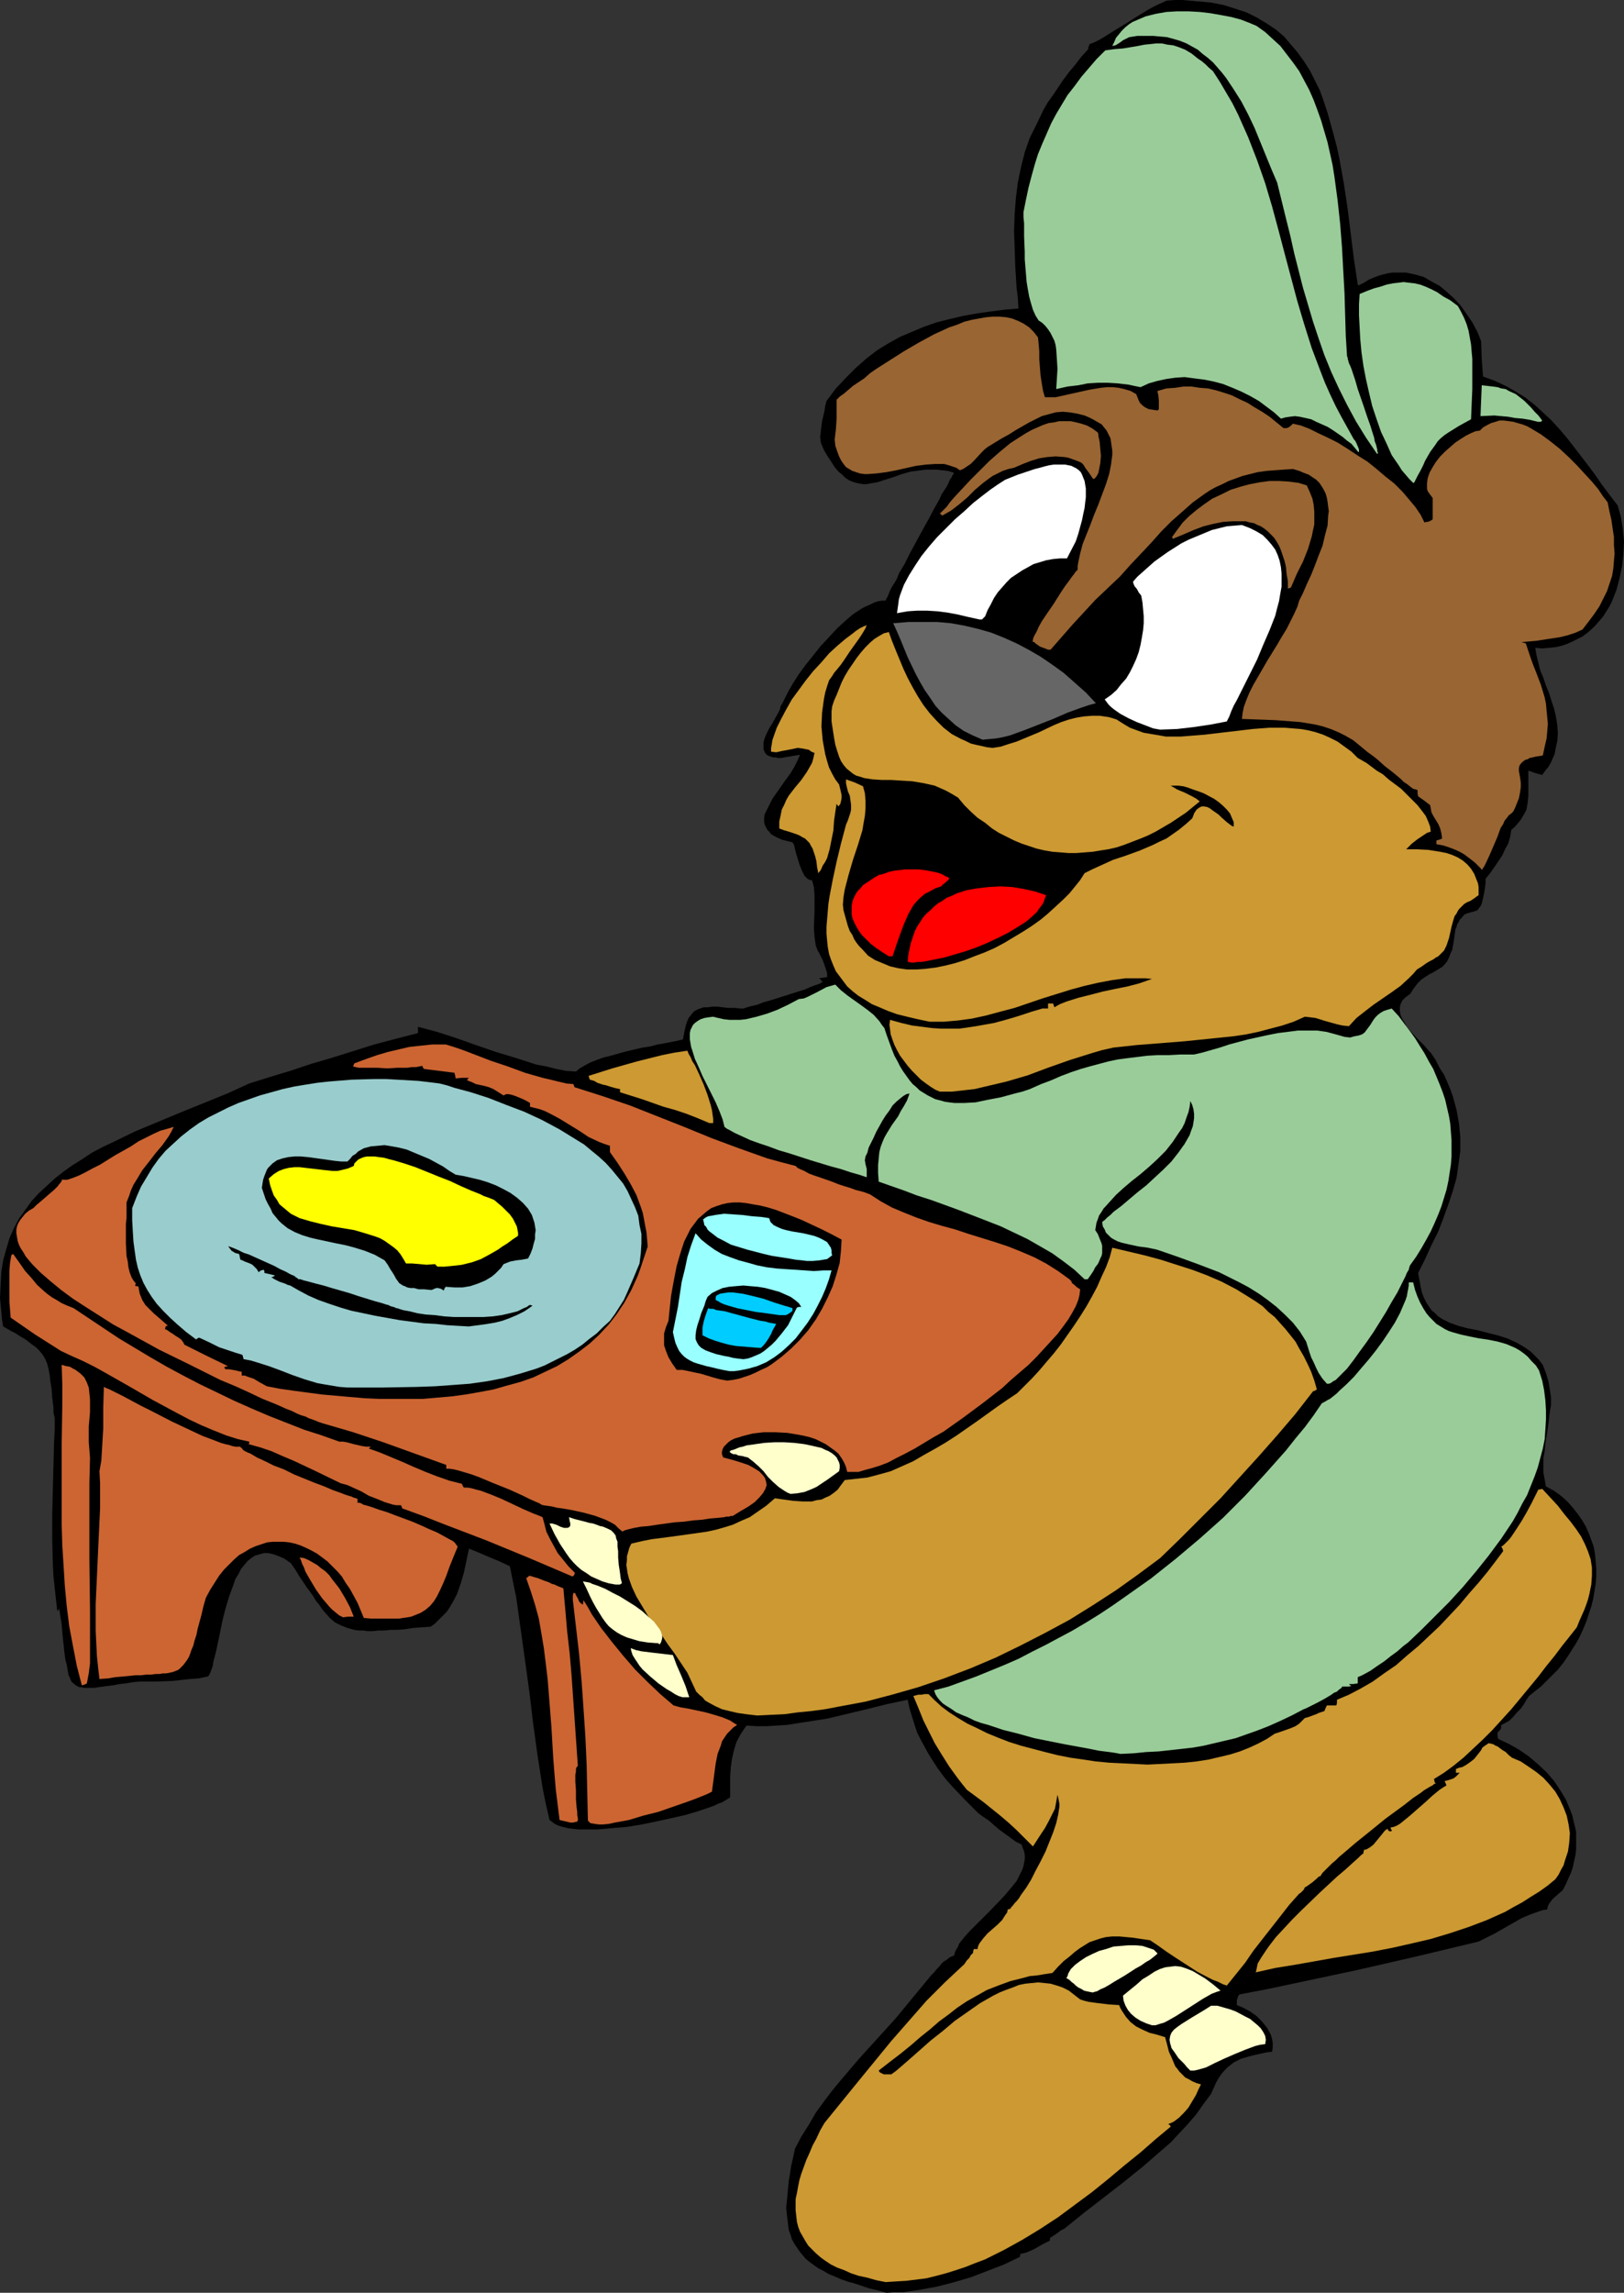 <?xml version="1.0" encoding="UTF-8" standalone="no"?>
<svg
   version="1.0"
   width="110.318mm"
   height="155.711mm"
   id="svg48"
   sodipodi:docname="Bear Holding Tray.wmf"
   xmlns:inkscape="http://www.inkscape.org/namespaces/inkscape"
   xmlns:sodipodi="http://sodipodi.sourceforge.net/DTD/sodipodi-0.dtd"
   xmlns="http://www.w3.org/2000/svg"
   xmlns:svg="http://www.w3.org/2000/svg">
  <rect width="100%" height="100%" fill="#333333" stroke="none"/>
  <sodipodi:namedview
     id="namedview48"
     pagecolor="#ffffff"
     bordercolor="#000000"
     borderopacity="0.25"
     inkscape:showpageshadow="2"
     inkscape:pageopacity="0.0"
     inkscape:pagecheckerboard="0"
     inkscape:deskcolor="#d1d1d1"
     inkscape:document-units="mm" />
  <defs
     id="defs1">
    <pattern
       id="WMFhbasepattern"
       patternUnits="userSpaceOnUse"
       width="6"
       height="6"
       x="0"
       y="0" />
  </defs>
  <path
     style="fill:#000000;fill-opacity:1;fill-rule:evenodd;stroke:none"
     d="m 227.545,588.515 -2.263,-0.646 -2.101,-0.485 -1.939,-0.646 -1.939,-0.646 -1.778,-0.485 -1.778,-0.646 -1.454,-0.646 -1.616,-0.646 -1.293,-0.808 -1.293,-0.646 -1.131,-0.808 -1.131,-0.808 -0.97,-0.808 -0.808,-0.97 -0.808,-0.97 -0.646,-0.97 -0.646,-0.97 -0.646,-1.131 -0.323,-1.131 -0.485,-1.293 -0.162,-1.293 -0.162,-1.454 -0.162,-1.293 -0.162,-1.616 0.162,-1.616 0.162,-1.616 0.162,-1.778 0.162,-1.778 0.323,-1.939 0.323,-2.101 0.485,-2.101 0.485,-2.262 1.616,-3.07 1.939,-3.07 1.778,-3.07 2.101,-2.909 2.101,-2.747 2.263,-2.747 4.525,-5.332 9.535,-10.503 4.525,-5.494 2.263,-2.747 2.263,-2.747 0.808,-0.808 0.646,-0.808 0.646,-0.646 0.485,-0.646 0.646,-0.646 0.808,-0.485 0.808,-0.646 1.131,-0.485 0.162,-0.808 0.323,-0.646 0.485,-0.808 0.323,-0.808 1.293,-1.616 1.454,-1.616 1.778,-1.778 1.778,-1.778 1.778,-1.778 3.555,-3.717 1.616,-1.939 1.454,-1.778 0.97,-1.939 0.485,-0.97 0.323,-0.97 0.162,-0.808 0.162,-0.97 v -0.97 l -0.162,-0.97 -0.323,-0.808 -0.323,-0.97 -1.616,-0.808 -1.293,-0.97 -2.909,-2.101 -1.293,-1.131 -1.293,-1.131 -1.454,-0.97 -1.293,-0.97 -3.394,-3.393 -3.071,-3.232 -1.454,-1.616 -1.293,-1.616 -1.293,-1.778 -1.131,-1.778 -1.131,-1.778 -0.97,-1.778 -0.97,-1.778 -0.97,-1.939 -0.646,-1.939 -0.646,-2.101 -0.646,-2.101 -0.485,-2.262 -5.333,1.131 -5.171,1.293 -10.181,2.424 -5.171,0.808 -5.171,0.808 -2.586,0.162 -2.586,0.162 h -2.586 l -2.586,-0.162 -0.808,1.131 -0.646,0.97 -1.131,2.101 -0.646,2.101 -0.485,2.101 -0.323,2.262 -0.162,2.424 v 2.585 2.747 l -0.485,0.323 -0.808,0.485 -0.808,0.485 -0.97,0.323 -0.97,0.485 -1.293,0.485 -1.454,0.485 -1.454,0.485 -1.616,0.485 -1.616,0.485 -3.555,0.808 -3.717,0.808 -3.879,0.808 -3.879,0.646 -3.879,0.323 -3.717,0.323 h -1.616 -1.616 -1.616 l -1.454,-0.162 -1.293,-0.162 -1.293,-0.323 -1.131,-0.323 -0.97,-0.485 -0.646,-0.485 -0.646,-0.485 -0.97,-4.201 -0.808,-4.04 -1.293,-8.241 -1.131,-8.241 -0.97,-8.08 -1.131,-8.241 -1.131,-8.08 -1.131,-8.08 -0.808,-3.878 -0.808,-4.04 -2.747,-1.293 -2.747,-1.131 -2.586,-1.131 -2.424,-0.97 -0.646,3.07 -0.646,3.07 -0.808,2.747 -0.97,2.747 -0.646,1.293 -0.646,1.131 -0.646,1.131 -0.808,1.131 -0.97,0.97 -0.97,0.97 -0.97,0.97 -1.131,0.808 -2.424,0.162 -2.101,0.162 -2.101,0.323 -1.939,0.162 h -1.778 L 98.581,418.521 H 97.127 l -1.454,0.162 h -1.293 L 93.248,418.521 H 92.117 l -1.131,-0.162 -1.778,-0.485 -1.616,-0.646 -1.616,-0.808 -1.293,-1.131 -1.454,-1.616 -0.646,-0.808 -0.646,-0.97 -0.808,-0.97 -0.646,-1.131 -0.808,-1.131 -0.97,-1.293 -0.97,-1.454 -0.97,-1.454 -0.97,-1.616 -1.131,-1.616 -1.616,-1.131 -1.454,-0.646 -1.293,-0.485 -1.454,-0.323 h -1.131 l -1.131,0.323 -1.131,0.323 -0.97,0.646 -0.97,0.808 -0.808,0.97 -0.808,0.97 -0.646,1.293 -0.808,1.293 -0.485,1.454 -1.131,3.07 -0.97,3.232 -0.808,3.232 -0.646,3.232 -0.646,3.07 -0.323,1.454 -0.323,1.293 -0.323,1.131 -0.162,1.131 -0.323,0.97 -0.323,0.808 -0.323,0.646 -0.323,0.323 -2.263,0.485 -2.263,0.162 -4.363,0.485 -4.202,0.162 h -4.202 l -1.939,0.162 -1.778,0.323 -1.616,0.162 -1.616,0.323 -1.454,0.162 -1.131,0.162 -1.293,0.162 -0.97,0.162 H 23.272 21.494 l -0.646,-0.162 h -0.485 l -0.646,-0.323 -0.485,-0.323 -0.323,-0.323 -0.485,-0.323 -0.323,-0.646 -0.162,-0.485 -0.323,-0.646 -0.162,-0.808 -0.162,-0.97 -0.162,-0.97 -0.323,-1.131 -0.162,-1.131 -0.162,-1.293 -0.162,-1.616 -0.162,-1.454 -0.162,-1.778 -0.162,-1.939 -0.323,-1.939 -0.323,-2.101 -0.162,0.323 -0.162,0.162 -0.162,0.162 -0.323,-2.909 -0.323,-2.909 -0.323,-3.07 -0.162,-3.07 -0.162,-6.464 v -6.302 l 0.162,-6.464 0.162,-6.302 0.162,-6.14 0.162,-2.909 v -2.909 l -0.323,-1.454 v -1.293 l -0.323,-2.585 -0.162,-2.262 -0.323,-1.939 -0.162,-1.616 -0.323,-1.616 -0.323,-1.293 -0.485,-1.131 -0.646,-1.131 -0.808,-0.97 L 9.212,345.805 8.08,344.997 6.626,343.866 5.01,342.896 4.04,342.25 3.071,341.765 1.939,341.119 0.808,340.472 0.485,338.533 0.323,336.594 0,333.201 l 0.162,-3.555 0.162,-3.07 0.485,-3.07 0.808,-2.909 0.808,-2.747 1.131,-2.585 1.293,-2.424 1.616,-2.262 1.616,-2.262 1.778,-1.939 2.101,-1.939 2.101,-1.939 2.263,-1.778 2.263,-1.616 2.586,-1.616 2.424,-1.616 2.747,-1.454 2.747,-1.293 5.656,-2.747 5.818,-2.424 5.818,-2.424 5.98,-2.424 5.98,-2.424 5.656,-2.585 5.171,-1.616 5.333,-1.616 5.333,-1.778 5.495,-1.616 10.828,-3.393 5.495,-1.454 5.656,-1.454 v -0.808 -0.808 l 2.424,0.646 2.424,0.646 5.01,1.616 5.01,1.778 5.171,1.778 5.333,1.616 5.01,1.616 2.586,0.485 2.586,0.646 2.424,0.485 2.586,0.162 0.97,-0.808 1.131,-0.646 1.454,-0.808 1.616,-0.646 1.778,-0.646 1.939,-0.485 4.04,-1.131 4.202,-0.97 2.101,-0.323 1.778,-0.485 1.939,-0.323 1.616,-0.323 1.616,-0.323 1.293,-0.323 0.323,-1.778 0.323,-1.454 0.323,-1.131 0.485,-1.131 0.646,-0.808 0.646,-0.808 0.808,-0.485 0.808,-0.323 0.97,-0.323 h 0.97 l 1.293,-0.162 h 1.293 l 1.293,0.162 1.454,0.162 h 1.616 l 1.616,0.162 h 0.323 0.323 l 0.97,-0.323 1.131,-0.323 1.454,-0.323 1.616,-0.646 1.778,-0.485 3.555,-1.131 3.555,-1.131 1.616,-0.485 1.454,-0.646 1.293,-0.485 0.97,-0.323 0.323,-0.162 0.323,-0.162 0.162,-0.162 0.162,-0.162 -0.323,-0.162 -0.162,-0.323 -0.485,-0.323 2.101,-0.323 v -0.97 l -0.323,-1.131 -0.808,-2.262 -0.97,-1.939 -0.323,-0.485 -0.162,-0.485 -0.323,-0.808 -0.323,-2.262 -0.162,-2.262 0.162,-4.363 v -2.101 -1.939 l -0.162,-2.101 -0.485,-1.778 h -0.485 l -0.646,-0.323 -0.323,-0.323 -0.485,-0.485 -0.323,-0.646 -0.323,-0.646 -0.646,-1.616 -0.97,-3.232 -0.323,-1.454 -0.162,-0.485 -0.323,-0.485 -1.293,-0.323 -1.293,-0.323 -1.131,-0.485 -0.97,-0.485 -0.808,-0.485 -0.485,-0.646 -0.485,-0.485 -0.323,-0.646 -0.323,-0.646 -0.162,-0.646 v -0.646 -0.646 l 0.162,-0.808 0.323,-0.646 0.808,-1.616 0.808,-1.616 1.131,-1.616 2.263,-3.232 1.293,-1.778 0.97,-1.616 0.808,-1.616 0.646,-1.454 -1.131,0.162 -0.97,0.162 -0.97,0.162 -0.97,0.162 -0.808,0.162 h -0.808 l -0.646,-0.162 h -0.646 l -0.97,-0.323 -0.646,-0.323 -0.485,-0.646 -0.323,-0.808 v -0.808 -0.97 l 0.323,-1.131 0.485,-1.131 0.646,-1.293 0.808,-1.293 0.808,-1.454 0.808,-1.454 0.323,-0.646 0.162,-0.808 0.485,-0.808 0.485,-0.97 0.97,-1.939 1.293,-2.262 1.454,-2.262 1.778,-2.424 1.939,-2.424 1.939,-2.424 2.101,-2.262 2.101,-2.262 2.101,-1.939 2.101,-1.778 2.263,-1.454 0.97,-0.485 1.131,-0.485 0.97,-0.485 0.97,-0.323 0.97,-0.162 h 0.97 l 0.162,-0.485 0.323,-0.485 0.323,-0.808 0.323,-0.808 0.485,-0.97 0.646,-0.97 0.646,-1.131 0.485,-1.293 1.454,-2.424 1.454,-2.909 3.071,-5.656 1.616,-2.909 1.454,-2.747 1.454,-2.585 0.485,-1.131 0.646,-0.97 0.646,-0.97 0.485,-0.97 0.323,-0.808 0.485,-0.646 0.162,-0.485 0.323,-0.323 v -0.323 h 0.162 l -1.616,-0.485 -1.454,-0.162 -1.454,-0.162 h -1.454 -1.293 l -1.293,0.162 -2.586,0.323 -2.263,0.646 -2.263,0.808 -2.101,0.646 -0.97,0.323 -0.97,0.323 -1.939,0.323 -0.808,0.162 h -0.97 l -0.97,-0.162 -0.808,-0.162 -0.97,-0.323 -0.808,-0.323 -0.97,-0.646 -0.808,-0.808 -0.97,-0.808 -0.97,-1.131 -0.808,-1.293 -0.97,-1.454 -0.97,-1.616 -0.808,-1.939 -0.162,-1.454 0.162,-1.454 0.323,-2.585 0.646,-2.747 0.162,-1.131 0.323,-1.293 2.424,-3.232 2.586,-2.747 2.586,-2.585 2.747,-2.424 2.747,-2.101 2.909,-1.778 2.909,-1.616 3.071,-1.293 3.071,-1.293 3.232,-1.131 3.232,-0.808 3.394,-0.808 3.555,-0.646 3.394,-0.485 3.717,-0.485 3.717,-0.323 -0.162,-2.747 -0.323,-2.585 -0.162,-2.747 -0.162,-2.424 -0.162,-4.848 -0.162,-4.525 0.162,-4.363 0.323,-4.201 0.485,-3.878 0.808,-3.878 0.97,-3.878 1.293,-3.717 1.778,-3.555 1.778,-3.717 1.131,-1.939 1.293,-1.778 1.293,-1.939 1.293,-1.939 1.454,-1.939 1.616,-1.939 1.616,-2.101 1.778,-1.939 v -0.485 l 0.162,-0.323 0.162,-0.485 0.485,-0.162 0.808,-0.323 0.97,-0.485 1.131,-0.646 1.293,-0.808 1.293,-0.808 2.909,-1.778 3.071,-1.939 2.909,-1.778 1.454,-0.808 1.293,-0.646 1.131,-0.485 0.97,-0.485 L 301.562,0 h 1.939 l 1.939,0.162 1.778,0.162 3.717,0.323 3.232,0.646 3.071,0.97 2.909,0.97 2.586,1.293 2.424,1.454 2.424,1.616 2.101,1.778 1.778,2.101 1.778,2.101 1.616,2.262 1.454,2.262 1.293,2.585 1.293,2.585 0.97,2.747 0.97,2.909 0.808,2.909 0.808,2.909 0.808,3.07 0.646,3.07 1.131,6.302 0.97,6.464 0.808,6.464 0.808,6.464 0.97,6.464 0.162,0.162 h 0.162 l 1.293,-0.646 1.293,-0.808 1.131,-0.485 1.293,-0.485 1.131,-0.323 1.293,-0.323 1.131,-0.162 h 1.131 2.424 l 2.263,0.485 2.263,0.646 1.939,1.131 2.101,1.131 1.939,1.616 1.778,1.616 1.778,1.939 1.454,2.101 1.454,2.101 1.293,2.424 0.97,2.424 0.162,4.525 0.323,4.525 3.071,1.131 2.747,1.293 2.586,1.454 2.586,1.616 2.263,1.778 2.101,1.939 2.101,1.939 1.939,2.101 1.939,2.262 1.778,2.262 3.717,4.848 1.939,2.585 1.778,2.585 1.939,2.585 2.101,2.747 0.808,2.909 0.485,3.07 0.323,3.232 -0.162,3.07 -0.323,3.232 -0.646,3.07 -0.808,3.07 -1.131,2.909 -0.646,1.293 -0.808,1.293 -0.808,1.293 -0.97,1.131 -0.97,1.131 -0.97,0.97 -1.131,0.97 -1.293,0.97 -1.293,0.646 -1.293,0.646 -1.454,0.646 -1.454,0.485 -1.454,0.323 -1.616,0.162 -1.778,0.162 -1.778,-0.162 0.323,1.939 0.485,1.939 0.485,1.939 0.808,1.939 0.646,1.939 0.808,1.939 0.646,2.101 0.646,1.939 0.485,2.101 0.323,2.101 0.162,2.101 -0.162,1.939 -0.485,2.262 -0.162,0.97 -0.485,1.131 -0.485,1.131 -0.646,1.131 -0.808,0.97 -0.808,1.131 -1.778,-0.485 -1.778,-0.646 v 2.424 4.04 l -0.162,1.778 -0.323,1.778 -0.485,0.97 -0.485,0.808 -0.485,0.808 -0.646,0.808 -0.808,0.97 -0.97,0.808 -0.323,1.939 -0.485,1.616 -0.808,1.454 -0.646,1.454 -0.97,1.454 -0.97,1.454 -1.131,1.616 -1.293,1.616 v 1.293 l -0.162,1.131 -0.162,0.97 -0.162,0.808 -0.162,0.808 -0.162,0.646 -0.162,0.646 -0.162,0.485 -0.485,0.646 -0.485,0.646 -0.485,0.162 -0.485,0.162 -0.646,0.162 -1.131,0.323 -0.646,0.323 -0.485,0.646 -0.646,0.646 -0.323,0.646 -0.323,0.485 -0.162,0.646 -0.323,0.808 -0.162,1.293 -0.162,1.131 -0.162,0.97 -0.162,0.97 -0.162,0.808 -0.323,0.646 -0.485,1.293 -0.485,0.97 -0.646,0.808 -0.646,0.646 -0.808,0.485 -0.808,0.485 -0.808,0.485 -0.97,0.485 -0.97,0.646 -0.97,0.646 -0.97,0.97 -0.97,1.293 -0.97,1.454 -1.131,0.808 -0.808,0.808 -0.485,0.97 -0.162,0.808 v 0.97 l 0.162,0.97 0.485,1.131 0.646,0.97 0.485,0.97 0.808,0.97 1.778,1.939 1.939,1.939 0.808,0.97 0.808,0.808 1.293,1.939 0.97,1.939 1.131,1.778 0.808,1.778 0.808,1.939 0.646,1.778 0.485,1.778 0.485,1.778 0.323,1.778 0.323,1.778 0.162,1.778 0.162,1.778 v 3.393 l -0.485,3.555 -0.485,3.393 -0.97,3.393 -1.131,3.393 -1.293,3.555 -1.293,3.393 -1.778,3.555 -1.616,3.555 -1.778,3.555 0.323,1.778 0.323,1.778 0.323,1.454 0.485,1.293 0.646,1.293 0.646,0.97 0.646,0.97 0.97,0.808 0.808,0.808 0.97,0.646 0.97,0.485 0.97,0.485 2.263,0.808 2.424,0.646 2.586,0.485 2.424,0.646 2.586,0.646 2.586,0.808 2.424,1.131 1.131,0.646 1.293,0.808 1.131,0.808 0.97,0.97 1.131,1.131 0.97,1.293 0.808,2.101 0.646,2.101 0.323,1.939 0.323,2.101 v 2.101 l -0.323,1.939 -0.485,4.04 -0.646,3.878 -0.162,1.939 -0.323,1.778 v 1.939 1.778 l 0.323,1.778 0.323,1.778 2.101,1.131 1.778,1.293 1.616,1.454 1.293,1.454 1.293,1.616 1.131,1.616 0.97,1.616 0.808,1.778 0.646,1.778 0.646,1.778 0.323,1.939 0.162,1.778 0.162,1.939 v 1.939 l -0.162,1.939 -0.323,1.939 -0.323,1.939 -0.485,1.939 -0.646,1.939 -0.646,1.939 -0.808,1.939 -0.808,1.778 -0.97,1.778 -1.131,1.778 -1.131,1.778 -1.131,1.616 -1.293,1.616 -1.454,1.454 -1.454,1.454 -1.454,1.454 -1.454,1.131 -1.616,1.293 -0.646,0.97 -0.646,1.131 -0.808,1.131 -0.97,0.97 -0.97,1.131 -0.97,0.97 -1.131,0.646 -0.97,0.485 v 0.646 l -0.162,0.485 -0.323,0.323 -0.485,0.485 v 0.808 l 0.162,0.808 2.747,1.293 2.586,1.454 2.586,1.778 2.263,1.939 2.263,2.101 1.939,2.262 1.616,2.424 1.454,2.424 1.131,2.747 0.485,1.293 0.323,1.454 0.323,1.293 0.323,1.454 v 1.454 1.454 1.454 l -0.162,1.454 -0.323,1.454 -0.323,1.616 -0.485,1.454 -0.646,1.454 -0.646,1.454 -0.808,1.616 -1.293,1.131 -1.293,1.131 -0.485,0.646 -0.485,0.646 -0.323,0.646 -0.162,0.808 -1.131,0.162 -0.97,0.323 -2.263,0.808 -2.263,0.97 -2.263,1.293 -1.131,0.646 -1.131,0.646 -2.263,1.293 -2.263,1.131 -1.939,0.97 -15.514,3.717 -15.514,3.555 -7.596,1.616 -7.596,1.616 -7.596,1.616 -7.596,1.454 -0.323,0.485 -0.162,0.485 -0.162,0.485 v 0.646 0.646 l 1.616,0.646 1.778,0.97 1.616,1.131 1.454,1.454 1.293,1.616 0.97,1.778 0.323,1.131 0.162,0.97 v 1.131 l -0.162,1.131 -1.454,0.162 -1.454,0.323 -1.454,0.323 -1.293,0.323 -1.131,0.323 -1.131,0.323 -0.97,0.485 -0.97,0.485 -0.808,0.646 -0.808,0.646 -0.808,0.808 -0.808,0.97 -0.646,0.97 -0.646,1.131 -0.646,1.454 -0.646,1.454 -1.939,2.585 -1.939,2.747 -2.101,2.424 -2.263,2.424 -2.101,2.262 -2.424,2.101 -4.848,4.201 -5.01,4.04 -5.01,3.878 -5.01,3.878 -5.01,4.04 -0.97,0.485 -0.808,0.646 -0.97,0.646 -0.808,0.485 -0.162,0.323 v 0.485 l -1.939,0.97 -1.939,1.131 -1.778,0.808 -0.97,0.323 -0.97,0.162 v 0.162 0.162 l -0.162,0.485 -4.04,1.939 -4.202,1.616 -4.202,1.616 -4.363,1.293 -4.363,1.131 -4.363,0.808 -4.363,0.646 h -2.263 z"
     id="path1" />
  <path
     style="fill:#cc9932;fill-opacity:1;fill-rule:evenodd;stroke:none"
     d="m 227.383,585.768 -2.424,-0.485 -2.263,-0.646 -2.263,-0.485 -1.939,-0.646 -1.778,-0.808 -1.778,-0.646 -1.616,-0.808 -1.454,-0.97 -1.131,-0.808 -1.293,-1.131 -0.97,-0.97 -0.97,-0.97 -0.808,-1.293 -0.646,-1.131 -0.646,-1.131 -0.485,-1.293 -0.323,-1.293 -0.162,-1.454 -0.162,-1.454 v -1.454 -1.454 l 0.323,-1.454 0.323,-1.778 0.323,-1.616 0.485,-1.616 0.646,-1.778 0.646,-1.778 0.808,-1.778 0.808,-1.939 0.97,-1.778 0.97,-2.101 1.131,-1.939 4.202,-5.171 4.202,-5.171 8.727,-10.665 4.525,-5.171 4.525,-5.171 4.687,-4.686 2.586,-2.424 2.424,-2.262 0.646,-0.97 0.646,-0.646 0.323,-0.646 0.323,-0.323 0.323,-0.323 v -0.323 l 0.162,-0.646 h 0.97 l 0.162,-0.808 0.323,-0.646 0.97,-1.293 1.131,-1.293 1.293,-1.131 1.293,-1.131 1.131,-1.131 0.808,-1.293 0.485,-0.646 0.162,-0.808 h 0.162 l 0.485,-0.162 0.323,-0.485 0.323,-0.323 0.485,-0.646 0.485,-0.485 0.646,-0.808 0.485,-0.808 1.293,-1.778 1.293,-2.101 1.131,-2.262 1.293,-2.424 1.293,-2.585 0.97,-2.424 0.97,-2.424 0.808,-2.424 0.485,-2.101 0.323,-2.101 v -0.808 l -0.162,-0.808 -0.162,-0.808 -0.162,-0.646 -0.323,1.778 -0.323,1.778 -0.808,1.616 -0.808,1.616 -0.97,1.778 -0.97,1.454 -2.101,3.232 -2.101,-2.101 -2.101,-2.101 -2.101,-1.939 -2.101,-1.778 -4.202,-3.393 -4.363,-3.232 -1.293,-1.616 -1.131,-1.454 -2.101,-2.909 -1.939,-3.07 -1.778,-2.909 -1.454,-2.909 -1.454,-2.909 -1.293,-3.232 -1.293,-3.07 0.646,-0.162 0.646,-0.162 h 0.808 l 0.808,-0.162 h 0.97 l 1.616,1.616 1.778,1.616 1.939,1.454 2.263,1.454 2.424,1.454 2.424,1.131 2.586,1.293 2.747,1.131 2.909,1.131 3.071,0.97 3.071,0.808 3.071,0.808 3.232,0.808 3.232,0.646 3.394,0.485 3.232,0.485 3.394,0.323 3.394,0.162 3.232,0.162 3.232,0.162 3.232,-0.162 3.232,-0.162 3.071,-0.162 3.071,-0.323 3.071,-0.485 2.747,-0.646 2.747,-0.646 2.586,-0.808 2.424,-0.97 2.424,-1.131 2.101,-1.131 1.939,-1.293 0.97,-0.323 0.97,-0.323 2.263,-0.808 1.131,-0.485 0.97,-0.646 0.808,-0.808 0.646,-0.646 0.646,-0.162 0.485,-0.162 1.293,-0.485 0.485,-0.162 0.646,-0.323 1.454,-0.485 0.323,-0.808 0.323,-0.646 h 2.424 l 0.162,-0.646 v -0.808 l 3.071,-1.293 3.071,-1.616 3.071,-1.778 2.909,-2.101 3.071,-2.101 2.747,-2.424 2.909,-2.424 2.747,-2.585 2.747,-2.585 2.586,-2.747 2.586,-2.747 2.424,-2.909 2.424,-2.747 2.263,-2.747 2.101,-2.747 1.939,-2.585 -0.162,-0.646 -0.323,-0.485 0.646,-0.485 0.646,-0.646 0.646,-0.646 0.646,-0.808 1.293,-1.939 1.454,-2.262 1.293,-2.262 1.131,-2.101 0.485,-0.97 0.485,-0.97 0.485,-0.97 0.323,-0.646 h 0.485 l 0.485,-0.162 2.101,2.262 1.939,2.101 1.616,2.101 1.616,1.939 1.454,1.939 1.293,1.939 0.97,1.939 0.808,1.939 0.646,1.939 0.323,2.101 v 2.101 l -0.162,2.262 -0.485,2.424 -0.323,1.293 -0.485,1.454 -0.485,1.293 -1.293,2.909 -0.646,1.616 -1.778,2.262 -1.939,2.424 -1.939,2.585 -2.101,2.585 -2.101,2.747 -2.263,2.747 -4.687,5.656 -4.848,5.332 -2.424,2.424 -2.586,2.424 -2.424,2.262 -2.586,2.101 -2.424,1.778 -2.586,1.616 0.162,0.485 v 0.323 l 0.323,0.323 -0.485,0.162 -0.323,0.323 -0.646,0.323 -0.808,0.485 -0.808,0.485 -0.808,0.646 -0.97,0.646 -0.97,0.646 -2.263,1.778 -2.424,1.778 -2.424,1.778 -5.171,4.201 -2.424,1.939 -2.263,1.939 -2.101,1.778 -0.808,0.808 -0.97,0.808 -0.646,0.646 -0.808,0.808 -0.485,0.485 -0.485,0.485 -0.323,0.485 -0.162,0.323 -0.485,0.162 -0.485,0.485 -1.131,0.97 -1.131,0.808 -0.485,0.323 -0.323,0.162 -0.323,0.646 -0.323,0.323 -0.485,0.485 -0.323,0.162 -2.586,2.909 -2.263,2.909 -4.687,5.979 -2.263,2.909 -2.101,3.07 -4.687,5.817 -0.97,-0.323 -1.293,-0.646 -1.293,-0.485 -1.293,-0.646 -2.747,-1.454 -2.747,-1.778 -2.747,-1.778 -2.424,-1.616 -1.131,-0.808 -1.131,-0.808 -0.97,-0.646 -0.97,-0.646 -2.263,-0.323 -2.101,-0.323 -1.778,-0.162 -1.778,-0.162 h -1.778 l -1.616,0.162 -1.293,0.323 -1.454,0.485 -1.454,0.485 -1.293,0.808 -1.293,0.808 -1.293,0.97 -1.293,1.131 -1.454,1.131 -1.454,1.454 -1.454,1.616 -2.101,0.323 -1.939,0.323 -1.778,0.162 -1.778,0.485 -3.232,0.808 -3.071,1.131 -2.909,1.131 -2.586,1.454 -2.586,1.454 -2.424,1.616 -2.263,1.778 -2.424,1.778 -2.424,2.101 -2.424,1.939 -2.424,2.101 -2.586,2.101 -2.747,2.101 -2.909,2.262 0.162,0.323 0.162,0.162 0.646,0.323 0.323,0.162 h 0.485 1.454 l 1.131,-0.808 1.131,-0.97 2.424,-2.101 2.747,-2.424 2.747,-2.424 3.071,-2.424 3.071,-2.585 3.232,-2.262 3.232,-2.262 3.394,-1.939 1.616,-0.808 1.616,-0.646 1.778,-0.646 1.616,-0.646 1.616,-0.323 1.616,-0.162 1.616,-0.162 1.616,0.162 1.616,0.162 1.616,0.485 1.454,0.485 1.616,0.808 1.454,1.131 1.454,1.131 0.97,0.323 1.293,0.323 2.424,0.323 2.747,0.323 2.586,0.162 0.323,0.808 0.485,0.808 0.97,1.454 1.131,1.293 1.454,1.131 1.616,0.808 1.778,0.808 1.939,0.485 2.101,0.646 0.485,1.778 0.485,1.939 0.808,1.778 0.808,1.939 0.646,0.808 0.485,0.646 0.808,0.808 0.646,0.646 0.97,0.485 0.808,0.485 1.131,0.485 1.131,0.323 -0.646,1.293 -0.646,1.454 -0.97,1.616 -0.97,1.616 -1.131,1.293 -1.293,1.293 -1.293,0.97 -0.646,0.323 -0.808,0.323 0.162,0.162 h 0.162 l 0.323,0.485 -3.879,3.232 -3.879,3.393 -4.202,3.393 -4.04,3.393 -4.202,3.393 -4.363,3.232 -4.363,3.232 -4.687,3.07 -4.525,2.747 -4.687,2.585 -4.848,2.424 -2.586,0.97 -2.424,0.97 -2.424,0.808 -2.586,0.808 -2.424,0.646 -2.586,0.646 -2.586,0.323 -2.586,0.323 -2.747,0.162 z"
     id="path2" />
  <path
     style="fill:#ffffcc;fill-opacity:1;fill-rule:evenodd;stroke:none"
     d="m 305.602,531.473 -0.808,-0.808 -0.808,-0.97 -0.808,-0.808 -0.646,-0.646 -0.97,-1.454 -0.485,-0.646 -0.323,-0.485 -0.162,-0.646 -0.162,-0.485 -0.162,-0.97 0.162,-0.97 0.323,-0.808 0.646,-0.808 0.808,-0.646 1.131,-0.808 1.293,-0.808 1.293,-0.808 1.616,-0.97 1.616,-0.97 1.778,-1.131 h 0.808 0.808 l 1.131,0.323 1.131,0.323 1.131,0.323 1.293,0.485 2.424,1.293 1.293,0.646 0.97,0.808 0.97,0.808 0.808,0.808 0.646,0.97 0.485,0.97 0.162,0.97 -0.162,1.131 -1.293,0.162 -1.293,0.323 -2.586,0.97 -2.747,1.131 -2.586,1.131 -2.424,1.131 -2.263,1.131 -1.131,0.323 -1.131,0.323 -0.808,0.162 z"
     id="path3" />
  <path
     style="fill:#ffffcc;fill-opacity:1;fill-rule:evenodd;stroke:none"
     d="m 295.744,519.839 -1.454,-0.485 -1.454,-0.646 -1.293,-0.808 -1.131,-0.97 -0.808,-0.97 -0.646,-1.131 -0.485,-1.293 -0.162,-1.293 1.778,-1.454 1.778,-1.454 1.454,-1.293 1.616,-0.97 1.454,-0.97 1.293,-0.646 1.454,-0.485 1.293,-0.162 1.293,-0.162 1.454,0.162 1.454,0.485 1.616,0.646 1.616,0.97 1.616,0.97 1.939,1.454 1.939,1.616 -0.97,0.323 -1.293,0.485 -2.263,1.293 -2.263,1.454 -2.263,1.454 -2.263,1.454 -2.263,1.293 -0.97,0.485 -1.131,0.323 -0.97,0.323 z"
     id="path4" />
  <path
     style="fill:#ffffcc;fill-opacity:1;fill-rule:evenodd;stroke:none"
     d="m 280.553,511.436 -0.808,-0.162 -0.808,-0.162 -0.646,-0.162 -0.485,-0.323 -0.97,-0.485 -0.646,-0.485 -0.485,-0.485 -0.646,-0.485 -0.485,-0.485 -0.808,-0.485 0.323,-0.485 0.162,-0.646 0.646,-1.131 1.131,-1.131 1.293,-0.97 1.454,-0.97 1.616,-0.808 1.778,-0.808 1.778,-0.485 1.939,-0.646 1.939,-0.162 1.939,-0.162 h 1.778 l 1.778,0.162 1.454,0.485 1.454,0.485 0.485,0.485 0.485,0.485 -0.323,0.323 -0.808,0.646 -0.808,0.646 -1.131,0.646 -1.131,0.808 -1.454,0.808 -2.747,1.778 -2.747,1.616 -1.293,0.808 -1.131,0.646 -1.131,0.485 -0.808,0.485 -0.646,0.162 z"
     id="path5" />
  <path
     style="fill:#cc9932;fill-opacity:1;fill-rule:evenodd;stroke:none"
     d="m 322.409,506.265 0.162,-0.646 0.162,-0.808 0.162,-0.808 0.485,-0.808 0.485,-0.808 0.646,-0.97 0.646,-0.97 0.808,-1.131 1.616,-2.101 2.101,-2.262 2.101,-2.262 2.263,-2.262 4.687,-4.525 2.263,-2.101 2.263,-2.101 2.101,-1.778 1.778,-1.616 1.616,-1.454 0.646,-0.646 0.646,-0.485 v -0.485 l 0.162,-0.162 v -0.323 h 0.485 l 0.323,-0.162 0.808,-0.485 0.808,-0.646 0.808,-0.97 1.454,-1.778 0.646,-0.808 0.646,-0.485 0.162,0.162 v 0.162 l 0.162,0.162 0.323,0.162 h 0.323 l 0.162,-0.162 v -0.162 l -0.162,-0.162 -0.162,-0.485 0.808,-0.162 0.808,-0.323 0.808,-0.485 0.808,-0.646 1.778,-1.454 3.879,-3.393 1.939,-1.778 1.778,-1.454 0.97,-0.646 0.808,-0.485 -0.485,-1.131 0.808,-0.162 0.485,-0.162 0.97,-0.323 0.646,-0.485 0.485,-0.485 0.485,-0.485 h -0.97 v -0.97 l 0.808,-0.323 0.808,-0.162 1.131,-0.646 1.131,-0.808 0.808,-0.646 0.646,-0.808 0.646,-0.808 0.485,-0.646 0.323,-0.646 0.646,-0.485 0.485,-0.323 0.485,-0.323 0.808,0.162 0.485,0.162 0.485,0.323 0.485,0.162 0.646,0.485 0.646,0.485 0.808,0.485 0.808,0.808 0.808,0.646 2.263,0.97 1.939,1.293 2.101,1.454 1.778,1.454 1.616,1.778 1.454,1.778 1.131,1.939 0.97,2.101 0.808,2.101 0.485,2.262 0.323,2.262 -0.162,2.424 -0.323,2.262 -0.808,2.424 -0.323,1.131 -0.646,1.131 -0.646,1.293 -0.808,1.131 -1.939,1.616 -2.263,1.616 -2.101,1.293 -2.263,1.454 -2.101,1.131 -2.263,1.293 -4.687,2.101 -4.687,1.778 -4.848,1.616 -4.848,1.454 -4.848,1.131 -5.01,1.131 -5.01,0.97 -10.02,1.616 -10.02,1.778 -5.01,0.808 z"
     id="path6" />
  <path
     style="fill:#cc6532;fill-opacity:1;fill-rule:evenodd;stroke:none"
     d="m 154.983,468.291 h -1.293 l -1.131,-0.162 -0.97,-0.162 -0.323,-0.323 -0.323,-0.323 -0.162,-7.11 -0.162,-7.272 -0.323,-7.11 -0.485,-7.272 -0.485,-6.948 -0.646,-7.11 -0.808,-6.948 -0.808,-6.948 v -0.97 l 0.162,-0.808 0.485,0.162 0.162,0.485 0.485,0.808 0.323,0.808 0.485,0.485 0.485,0.323 0.162,-1.131 1.131,1.778 0.97,1.778 2.424,3.555 2.747,3.555 2.909,3.555 3.071,3.555 3.232,3.232 3.232,3.07 3.394,2.909 1.778,0.485 1.939,0.323 4.525,0.97 2.263,0.646 2.101,0.646 1.939,0.808 0.97,0.646 0.808,0.485 -0.97,0.646 -0.808,0.808 -0.808,0.808 -0.646,0.97 -0.646,0.97 -0.323,1.131 -0.808,2.101 -0.485,2.424 -0.323,2.424 -0.646,4.848 -1.293,0.646 -1.616,0.646 -1.616,0.646 -1.778,0.646 -3.717,1.293 -3.717,1.293 -3.879,0.97 -3.717,1.131 -1.778,0.323 -1.778,0.323 -1.454,0.323 z"
     id="path7" />
  <path
     style="fill:#cc6532;fill-opacity:1;fill-rule:evenodd;stroke:none"
     d="m 146.417,467.806 -2.747,-0.646 -0.485,-3.878 -0.485,-3.878 -0.323,-3.878 -0.323,-4.04 -0.485,-8.241 -0.646,-8.241 -0.323,-4.04 -0.485,-4.04 -0.485,-3.878 -0.646,-3.878 -0.646,-3.717 -0.97,-3.555 -1.131,-3.555 -1.131,-3.232 0.808,-0.646 0.646,0.162 0.485,0.162 1.131,0.323 1.616,0.646 0.97,0.323 0.97,0.485 0.646,0.162 0.646,0.323 0.808,0.323 0.808,0.323 0.485,5.333 0.485,5.656 0.646,5.656 0.485,5.656 0.808,11.635 0.808,11.635 -0.323,0.323 -0.162,0.485 v 0.646 l -0.162,0.808 v 1.778 l 0.162,2.262 v 2.262 l 0.162,2.101 0.162,1.131 v 0.808 l 0.162,0.808 v 0.646 l -0.323,0.323 h -0.323 l -0.485,0.162 z"
     id="path8" />
  <path
     style="fill:#99cc99;fill-opacity:1;fill-rule:evenodd;stroke:none"
     d="m 287.664,450.193 -0.808,-0.162 -0.97,-0.162 -1.131,-0.162 -1.293,-0.162 -1.293,-0.162 -1.616,-0.323 -1.616,-0.323 -1.778,-0.323 -3.555,-0.646 -4.04,-0.808 -4.04,-0.808 -4.04,-1.131 -3.879,-0.97 -3.879,-1.293 -1.778,-0.485 -1.778,-0.646 -1.616,-0.808 -1.616,-0.646 -1.454,-0.646 -1.131,-0.808 -1.293,-0.808 -0.97,-0.646 -0.808,-0.808 -0.646,-0.808 -0.485,-0.808 -0.323,-0.97 3.717,-0.97 3.555,-1.293 3.555,-1.293 3.555,-1.454 3.555,-1.454 3.717,-1.616 3.394,-1.778 3.555,-1.778 6.949,-3.717 3.555,-2.101 3.394,-2.101 3.394,-2.262 3.232,-2.262 6.626,-4.686 6.303,-5.009 6.141,-5.171 5.98,-5.332 5.656,-5.656 5.333,-5.817 2.586,-2.909 2.586,-2.909 2.424,-3.07 2.424,-2.909 2.263,-3.07 2.101,-3.07 0.646,-0.323 0.808,-0.485 0.646,-0.323 1.616,-1.293 0.808,-0.808 1.778,-1.616 1.939,-1.939 1.778,-2.101 1.939,-2.262 1.939,-2.424 1.778,-2.424 1.616,-2.424 1.454,-2.262 1.293,-2.424 0.97,-2.262 0.485,-1.131 0.323,-0.97 0.162,-0.97 0.162,-0.808 0.162,-0.97 v -0.808 h 1.131 l 0.485,1.939 0.646,1.778 0.646,1.454 0.808,1.454 0.808,1.293 0.808,0.97 0.97,0.97 0.808,0.808 2.101,1.293 0.97,0.485 0.97,0.323 2.263,0.646 2.263,0.485 2.424,0.485 2.263,0.323 2.424,0.485 2.263,0.646 1.131,0.485 1.131,0.485 1.131,0.646 1.131,0.808 0.97,0.808 0.97,1.131 1.131,1.131 0.808,1.293 0.808,2.585 0.485,2.424 0.323,2.585 0.162,2.585 v 2.424 l -0.162,2.585 -0.162,2.424 -0.485,2.424 -0.646,2.424 -0.646,2.424 -0.808,2.262 -0.97,2.424 -0.97,2.424 -1.293,2.262 -1.131,2.262 -1.293,2.262 -2.909,4.363 -3.232,4.363 -3.232,4.04 -3.394,4.04 -3.555,3.878 -3.555,3.555 -3.555,3.555 -3.394,3.232 -0.646,0.485 -0.646,0.485 -1.454,1.293 -1.778,1.293 -1.616,1.293 -1.939,1.293 -1.616,1.131 -1.778,0.97 -0.646,0.323 -0.808,0.323 v 1.616 l -1.131,0.162 h -1.131 l 0.323,0.323 0.323,0.162 -0.646,0.162 h -1.293 -0.485 v 0.162 l -0.323,0.323 -0.485,0.323 -0.485,0.485 -0.808,0.323 -0.646,0.485 -1.616,0.97 -1.778,0.97 -1.616,0.808 -0.646,0.323 -0.646,0.323 -0.323,0.162 -0.485,0.162 -3.071,1.616 -3.071,1.454 -2.909,1.293 -2.909,1.131 -2.747,0.97 -2.747,0.97 -2.747,0.646 -2.747,0.646 -2.747,0.646 -2.747,0.485 -2.909,0.323 -2.909,0.323 -2.909,0.323 -3.232,0.162 -3.232,0.323 z"
     id="path9" />
  <path
     style="fill:#cc9932;fill-opacity:1;fill-rule:evenodd;stroke:none"
     d="m 194.415,440.336 -2.747,-0.323 -2.263,-0.323 -2.101,-0.485 -1.939,-0.485 -1.778,-0.808 -1.778,-0.97 -0.808,-0.485 -0.646,-0.808 -0.808,-0.646 -0.808,-0.808 -1.131,-2.424 -1.131,-2.424 -1.616,-2.424 -1.616,-2.424 -1.778,-2.424 -1.616,-2.424 -3.555,-5.009 -1.454,-2.424 -1.454,-2.424 -1.131,-2.424 -0.808,-2.262 -0.323,-1.293 -0.162,-1.131 -0.162,-0.97 0.162,-1.293 v -0.97 l 0.323,-1.131 0.323,-1.131 0.485,-0.97 2.747,-0.646 2.424,-0.485 2.586,-0.323 2.424,-0.323 4.687,-0.646 4.525,-0.646 2.263,-0.485 2.263,-0.646 2.101,-0.646 2.101,-0.97 2.263,-0.97 2.101,-1.454 2.101,-1.454 2.263,-1.939 4.687,0.646 2.424,0.162 h 2.424 l 1.131,-0.323 1.293,-0.162 0.97,-0.485 1.131,-0.485 1.131,-0.808 0.97,-0.808 0.808,-1.131 0.97,-1.293 2.909,-0.323 2.909,-0.323 3.071,-0.808 2.909,-0.808 2.909,-1.293 2.909,-1.293 2.747,-1.616 2.909,-1.616 2.747,-1.616 2.747,-1.778 5.333,-3.717 5.171,-3.717 2.586,-1.778 2.424,-1.616 1.778,-1.778 1.939,-1.939 1.939,-2.101 1.778,-2.101 1.939,-2.262 1.778,-2.262 3.394,-4.848 1.616,-2.424 1.616,-2.585 1.454,-2.585 1.293,-2.424 1.131,-2.585 1.131,-2.424 0.97,-2.585 0.646,-2.424 8.242,1.939 4.202,1.131 4.04,1.293 4.04,1.293 3.879,1.454 3.717,1.616 3.717,1.939 3.394,2.101 1.778,1.131 1.616,1.131 1.454,1.454 1.616,1.293 1.293,1.454 1.454,1.616 1.293,1.616 1.293,1.616 0.97,1.778 1.131,1.939 0.97,1.939 0.97,2.101 0.808,2.262 0.646,2.262 -0.485,0.323 -0.485,0.162 -4.525,5.817 -4.687,5.494 -4.848,5.494 -4.848,5.332 -4.848,5.333 -5.171,5.171 -5.171,5.171 -5.171,5.009 -5.656,4.201 -5.656,4.04 -5.98,3.878 -5.98,3.717 -6.303,3.393 -6.303,3.232 -6.303,3.07 -6.464,2.747 -6.788,2.585 -6.626,2.262 -6.788,1.939 -6.788,1.778 -6.949,1.293 -3.394,0.646 -3.555,0.485 -3.394,0.323 -3.555,0.485 -3.555,0.162 z"
     id="path10" />
  <path
     style="fill:#ffffcc;fill-opacity:1;fill-rule:evenodd;stroke:none"
     d="m 175.184,435.65 -0.97,-0.323 -0.97,-0.485 -0.97,-0.646 -1.131,-0.646 -2.101,-1.454 -2.101,-1.778 -1.939,-1.778 -0.808,-0.97 -0.646,-0.97 -0.646,-0.97 -0.485,-0.808 -0.323,-0.97 -0.162,-0.808 1.293,0.485 1.454,0.323 2.586,0.323 2.747,0.323 2.747,0.323 0.97,2.585 1.131,2.585 1.131,2.747 0.97,2.909 z"
     id="path11" />
  <path
     style="fill:#cc6532;fill-opacity:1;fill-rule:evenodd;stroke:none"
     d="m 21.009,432.579 -1.293,-5.009 -0.97,-5.009 -0.97,-5.171 -0.646,-5.171 -0.485,-5.171 -0.323,-5.171 -0.323,-5.171 -0.162,-5.333 v -10.503 -10.342 l 0.162,-10.18 v -5.009 l -0.162,-5.009 1.131,0.323 0.97,0.162 0.808,0.485 0.646,0.323 0.646,0.485 0.646,0.485 0.97,0.97 0.646,1.293 0.485,1.293 0.162,1.454 0.162,1.616 v 1.616 1.616 l -0.323,3.717 v 2.101 1.939 l 0.162,1.939 0.162,2.101 -0.162,6.464 v 6.464 13.089 l 0.162,13.25 v 13.412 l -0.323,2.585 -0.485,2.585 -0.646,0.323 z"
     id="path12" />
  <path
     style="fill:#cc6532;fill-opacity:1;fill-rule:evenodd;stroke:none"
     d="m 25.534,430.964 -0.323,-2.747 -0.323,-3.07 -0.162,-3.232 -0.162,-3.393 v -3.232 -3.555 l 0.323,-7.11 0.323,-7.11 0.162,-3.393 0.162,-3.555 0.162,-3.393 v -3.232 -3.232 l -0.162,-3.07 0.485,-2.747 0.162,-2.747 0.162,-2.747 0.162,-2.747 v -5.333 l 0.162,-5.333 0.646,0.323 0.808,0.323 0.646,0.323 0.97,0.485 0.97,0.485 0.97,0.485 2.101,1.131 2.424,1.293 2.586,1.293 5.333,2.747 2.747,1.293 2.747,1.293 2.424,1.131 2.586,0.97 2.101,0.808 1.131,0.323 0.808,0.162 0.97,0.323 0.808,0.162 h 0.646 0.646 v 0.162 l 0.323,0.162 0.323,0.485 0.485,0.323 0.646,0.323 0.808,0.323 0.808,0.485 0.808,0.485 2.101,0.97 2.263,1.131 2.586,0.97 2.586,1.293 5.171,2.101 2.586,0.97 2.263,0.97 2.263,0.808 0.808,0.323 0.97,0.323 0.646,0.162 0.646,0.323 0.646,0.162 0.323,0.162 v 0.97 h 0.485 l 0.485,0.162 0.485,0.323 0.646,0.162 1.616,0.485 1.778,0.646 2.101,0.646 2.101,0.808 4.363,1.616 2.263,0.97 2.101,0.97 1.939,0.808 1.778,0.97 1.454,0.808 0.646,0.323 0.485,0.323 0.323,0.323 0.323,0.485 0.162,0.162 0.162,0.323 -1.131,2.747 -0.97,2.424 -0.808,2.262 -0.808,1.939 -0.808,1.778 -0.808,1.616 -0.808,1.293 -0.97,1.131 -1.131,0.97 -1.293,0.808 -1.616,0.646 -0.808,0.323 -0.97,0.162 -1.131,0.162 -0.97,0.162 h -1.293 -1.293 -2.909 -1.616 l -1.939,-0.162 -0.808,-1.939 -0.808,-1.939 -0.97,-1.778 -0.97,-1.778 -1.131,-1.616 -0.97,-1.616 -1.131,-1.293 -1.293,-1.293 -1.293,-1.293 -1.293,-0.97 -1.293,-0.97 -1.454,-0.808 -1.293,-0.646 -1.454,-0.646 -1.454,-0.485 -1.454,-0.323 -1.454,-0.162 h -1.454 -1.454 l -1.454,0.162 -1.454,0.485 -1.454,0.485 -1.454,0.646 -1.293,0.808 -1.454,0.808 -1.293,1.131 -1.293,1.293 -1.293,1.293 -1.293,1.616 -1.131,1.778 -1.131,1.778 -1.131,2.101 -0.646,2.262 -0.485,2.101 -0.485,1.778 -0.485,1.778 -0.323,1.616 -0.485,1.454 -0.323,1.293 -0.485,1.131 -0.323,0.97 -0.323,0.808 -0.485,0.808 -0.485,0.646 -0.485,0.646 -0.485,0.485 -0.485,0.485 -0.485,0.323 -1.293,0.485 -1.616,0.323 h -0.808 l -0.97,0.162 h -0.97 l -1.131,0.162 h -1.293 l -1.293,0.162 h -1.454 l -1.616,0.162 -1.616,0.162 -1.939,0.162 -1.939,0.323 z"
     id="path13" />
  <path
     style="fill:#ffffcc;fill-opacity:1;fill-rule:evenodd;stroke:none"
     d="m 168.396,421.753 -2.101,-0.162 -2.101,-0.323 -1.616,-0.485 -1.616,-0.485 -1.454,-0.646 -1.131,-0.646 -1.131,-0.808 -0.97,-0.808 -0.808,-0.97 -0.808,-1.131 -0.808,-1.293 -0.808,-1.293 -0.808,-1.454 -0.808,-1.616 -0.808,-1.778 -0.485,-0.97 -0.485,-0.97 0.97,0.162 0.808,0.162 0.646,0.323 1.454,0.485 1.939,0.808 1.778,0.97 1.939,0.97 3.879,2.424 1.778,1.293 1.616,1.454 1.454,1.293 0.97,1.293 0.485,0.646 0.323,0.646 0.162,0.485 0.162,0.646 v 0.485 l -0.162,0.646 -0.162,0.485 -0.323,0.485 -0.485,-0.323 z"
     id="path14" />
  <path
     style="fill:#cc6532;fill-opacity:1;fill-rule:evenodd;stroke:none"
     d="m 88.077,415.128 -0.97,-0.485 -0.808,-0.646 -0.97,-0.808 -0.808,-0.808 -0.808,-0.97 -0.97,-1.131 -1.616,-2.262 -1.454,-2.424 -1.293,-2.262 -0.323,-0.97 -0.485,-0.97 -0.323,-0.97 -0.323,-0.646 1.131,0.162 1.131,0.485 1.131,0.646 1.131,0.646 0.97,0.808 1.131,0.808 0.97,0.97 0.808,1.131 1.778,2.262 1.454,2.424 1.293,2.424 0.97,2.424 h -1.454 z"
     id="path15" />
  <path
     style="fill:#ffffcc;fill-opacity:1;fill-rule:evenodd;stroke:none"
     d="m 158.053,406.725 -1.778,-0.323 -1.616,-0.485 -1.454,-0.646 -1.454,-0.646 -1.131,-0.808 -1.293,-0.808 -1.131,-0.97 -0.97,-0.97 -0.97,-1.131 -0.808,-1.131 -1.616,-2.424 -1.454,-2.585 -1.293,-2.747 h 0.323 0.323 l 1.131,0.323 0.97,0.485 0.97,0.323 h 0.485 0.323 l 0.485,-0.162 0.162,-0.162 0.162,-0.323 v -0.485 l -0.162,-0.646 -0.162,-0.97 1.454,0.485 1.293,0.323 1.293,0.323 1.131,0.323 0.97,0.162 0.97,0.323 0.808,0.323 0.808,0.162 1.131,0.485 0.97,0.485 0.646,0.646 0.485,0.646 0.162,0.808 0.323,0.808 v 1.293 l 0.162,1.131 v 1.616 l 0.162,1.939 0.162,0.97 0.162,1.131 0.162,1.293 0.323,1.293 -0.323,0.162 -0.162,0.162 h -0.485 z"
     id="path16" />
  <path
     style="fill:#cc6532;fill-opacity:1;fill-rule:evenodd;stroke:none"
     d="m 146.902,404.624 -10.989,-4.686 -10.989,-4.525 -10.989,-4.201 -5.333,-2.101 -5.333,-1.939 -0.162,-0.485 -0.162,-0.323 h -1.131 l -0.97,-0.162 -2.101,-0.646 -1.939,-0.808 -2.101,-0.808 -1.939,-1.131 -1.778,-0.808 -1.778,-0.808 -1.778,-0.485 -5.98,-2.909 -5.818,-2.747 -3.071,-1.293 -2.909,-1.293 -2.909,-0.97 -2.909,-0.808 0.162,-0.323 v -0.323 l -2.909,-0.646 -3.071,-0.97 -3.232,-1.293 -3.071,-1.293 -3.071,-1.454 -3.071,-1.616 -6.303,-3.393 -3.071,-1.778 -3.071,-1.778 -5.98,-3.393 -2.909,-1.616 -2.909,-1.454 -2.909,-1.293 -2.747,-1.293 -6.626,-4.201 -6.303,-4.363 -0.323,-4.04 v -4.04 -4.04 l 0.162,-1.939 0.323,-1.939 0.162,-0.162 0.323,-0.162 1.616,2.262 1.454,2.101 1.616,1.778 1.454,1.778 1.778,1.616 0.97,0.808 1.131,0.808 1.131,0.646 1.293,0.808 1.454,0.646 1.616,0.646 3.879,2.585 3.879,2.585 3.879,2.585 4.04,2.424 4.04,2.424 4.202,2.424 4.202,2.262 4.363,2.262 4.363,2.101 4.363,2.101 4.363,1.939 4.525,1.939 4.525,1.778 4.525,1.778 4.525,1.454 4.525,1.616 h 0.97 l 0.97,0.162 1.778,0.485 2.101,0.485 1.131,0.162 h 1.131 l -0.485,0.485 2.747,0.97 5.818,2.424 2.909,1.293 3.071,1.293 2.909,1.131 3.232,1.131 3.232,0.808 0.162,0.485 0.323,0.485 h 0.97 l 0.97,0.162 1.131,0.323 1.293,0.323 2.586,0.97 2.747,1.131 2.747,1.293 2.747,1.293 2.586,1.131 1.293,0.485 1.131,0.485 0.485,1.778 0.485,1.939 0.97,1.939 0.97,1.778 0.97,1.778 1.454,1.778 1.293,1.616 1.616,1.616 v 0.323 l -0.162,0.323 -0.323,0.323 z"
     id="path17" />
  <path
     style="fill:#cc6532;fill-opacity:1;fill-rule:evenodd;stroke:none"
     d="m 159.831,393.151 -0.97,-0.808 -0.97,-0.97 -1.131,-0.646 -1.293,-0.646 -2.586,-0.97 -2.909,-0.808 -2.909,-0.646 -2.747,-0.485 -1.293,-0.162 -1.293,-0.323 -1.131,-0.162 -1.131,-0.162 -0.485,-0.162 -0.485,-0.323 -1.131,-0.485 -1.454,-0.646 -1.616,-0.808 -1.778,-0.808 -1.778,-0.808 -4.04,-1.616 -3.879,-1.616 -1.778,-0.646 -1.616,-0.485 -1.616,-0.485 -1.293,-0.323 -1.131,-0.162 h -0.485 -0.323 v -0.97 l -8.08,-2.909 -4.04,-1.454 -4.04,-1.454 -7.757,-2.585 -3.879,-1.131 -3.879,-1.131 -0.485,-0.162 -0.485,-0.162 -0.808,-0.323 -0.808,-0.323 -0.97,-0.323 -0.97,-0.485 -1.131,-0.323 -1.131,-0.485 -1.293,-0.646 -1.293,-0.485 -2.909,-1.293 -3.232,-1.293 -3.394,-1.616 -3.555,-1.616 -3.879,-1.616 -3.879,-1.939 -3.879,-1.939 -7.919,-3.878 -7.919,-4.363 -3.879,-2.101 -3.555,-2.262 -3.555,-2.262 -3.232,-2.101 -3.071,-2.262 -2.747,-2.262 -1.293,-1.131 -1.131,-0.97 L 9.373,325.606 8.404,324.637 7.434,323.505 6.626,322.536 5.98,321.405 5.333,320.435 4.848,319.466 4.525,318.496 4.363,317.527 4.202,316.557 v -0.97 l 0.162,-0.808 0.323,-0.808 0.485,-0.808 0.646,-0.808 0.646,-0.808 0.97,-0.808 1.131,-0.646 0.323,-0.323 0.485,-0.485 0.97,-0.808 2.424,-2.101 1.131,-0.97 0.97,-0.97 0.323,-0.485 0.323,-0.323 0.323,-0.485 v -0.323 h 1.454 l 1.454,-0.485 1.616,-0.646 1.616,-0.808 1.778,-0.97 1.939,-0.97 3.879,-2.424 4.04,-2.262 1.939,-1.293 1.939,-0.97 1.939,-0.97 1.778,-0.808 1.778,-0.485 1.616,-0.485 -0.646,1.293 -0.646,1.131 -1.616,2.262 -1.778,2.101 -1.616,2.101 -1.778,2.262 -1.454,2.424 -0.808,1.293 -0.646,1.454 -0.485,1.454 -0.646,1.616 v 0.646 0.97 1.131 1.293 l -0.162,1.454 v 1.616 3.393 l 0.162,3.232 0.323,1.454 0.162,1.454 0.323,1.293 0.485,1.293 0.485,0.808 0.646,0.808 -0.162,0.162 v 0.485 h 0.162 0.323 l 0.323,0.162 0.162,0.97 0.162,0.808 0.646,1.616 0.808,1.293 0.97,0.97 1.131,1.131 1.131,0.97 1.293,1.131 1.293,1.131 h -0.323 l -0.323,0.162 v 0.162 l -0.162,0.485 0.646,0.323 0.646,0.485 0.808,0.485 0.646,0.485 0.808,0.485 0.646,0.485 0.485,0.646 0.323,0.646 5.495,2.747 5.656,2.747 -0.646,0.162 -0.323,0.162 0.162,0.162 0.162,0.323 h 0.485 0.485 l 0.97,0.162 0.808,0.162 0.646,0.162 0.808,0.162 v 0.97 h 0.808 l 0.808,0.323 1.454,0.485 1.616,0.97 1.778,0.97 3.394,0.646 3.394,0.485 7.272,0.97 7.272,0.646 3.879,0.323 3.555,0.162 h 3.879 3.717 3.717 l 3.717,-0.323 3.717,-0.323 3.555,-0.485 3.717,-0.646 3.394,-0.646 3.394,-0.97 3.555,-0.97 3.232,-1.131 3.071,-1.454 3.071,-1.454 2.909,-1.778 2.747,-1.939 2.747,-2.101 2.424,-2.262 2.424,-2.585 2.101,-2.747 1.939,-2.909 1.778,-3.232 1.616,-3.555 0.646,-1.778 1.293,-3.878 0.646,-1.939 -0.162,-1.939 -0.162,-1.778 -0.323,-1.616 -0.323,-1.778 -0.323,-1.616 -0.485,-1.454 -1.131,-3.07 -1.454,-2.747 -1.616,-2.747 -1.778,-2.747 -1.939,-2.747 v -1.616 l -1.454,-0.485 -1.293,-0.485 -2.747,-1.293 -2.424,-1.616 -5.01,-3.07 -2.424,-1.293 -1.293,-0.646 -1.293,-0.485 -1.293,-0.323 -1.293,-0.323 v -0.97 l -0.808,-0.485 -0.97,-0.485 -1.939,-0.808 -0.97,-0.323 -0.808,-0.162 h -0.646 l -0.323,0.162 -0.323,0.162 -1.293,-0.808 -1.293,-0.808 -1.131,-0.485 -1.131,-0.323 -2.263,-0.485 -0.97,-0.485 -1.293,-0.485 0.162,-0.323 0.323,-0.323 h -1.778 l -1.616,0.162 -0.162,-0.808 -0.162,-0.646 -3.879,-0.485 -3.879,-0.485 -0.323,-0.323 -0.162,-0.485 -0.808,0.162 -0.808,0.162 h -1.131 l -1.131,0.162 h -2.424 l -2.747,0.162 -2.586,-0.162 h -2.586 -1.131 -0.97 l -0.808,-0.162 -0.646,-0.162 0.162,-0.485 0.162,-0.323 3.071,-1.131 2.747,-0.97 2.747,-0.808 2.747,-0.646 2.747,-0.646 2.909,-0.323 3.071,-0.323 h 1.616 1.778 l 1.616,0.485 1.939,0.646 1.778,0.646 2.101,0.808 4.202,1.616 4.363,1.454 4.363,1.616 4.525,1.293 2.101,0.485 1.939,0.485 2.101,0.485 1.778,0.162 0.162,0.485 0.162,0.323 3.555,1.131 3.555,1.131 7.111,2.424 6.949,2.747 6.949,2.747 7.111,2.909 6.949,2.585 7.272,2.585 3.555,0.97 3.717,0.97 0.485,0.485 0.646,0.323 1.131,0.485 1.131,0.646 1.293,0.485 1.454,0.485 3.232,1.131 1.616,0.646 1.454,0.485 1.616,0.485 1.293,0.485 1.293,0.323 1.131,0.323 0.808,0.323 0.485,0.162 2.747,1.778 2.909,1.616 3.071,1.293 3.232,1.293 3.232,1.131 3.232,0.97 3.555,0.97 3.394,1.131 6.788,2.101 3.394,1.131 3.232,1.293 3.394,1.454 3.071,1.616 3.071,1.939 2.909,2.101 0.485,0.485 0.162,0.485 0.646,0.485 0.485,0.485 0.485,0.323 0.485,0.323 -0.162,1.454 -0.323,1.293 -0.646,1.616 -0.97,1.778 -0.97,1.616 -1.293,1.778 -1.454,1.939 -1.778,1.939 -1.778,1.939 -1.778,1.939 -2.101,2.101 -2.263,1.939 -2.263,1.939 -2.263,2.101 -5.01,3.878 -5.01,3.717 -5.01,3.555 -2.586,1.454 -2.424,1.454 -2.424,1.454 -2.424,1.293 -2.263,1.131 -2.101,1.131 -2.101,0.808 -2.101,0.646 -1.778,0.485 -1.616,0.485 h -1.454 -1.454 l -0.323,-1.293 -0.485,-1.131 -0.646,-1.131 -0.808,-1.131 -0.97,-0.808 -1.131,-0.808 -1.131,-0.808 -1.293,-0.646 -1.293,-0.646 -1.454,-0.485 -1.293,-0.323 -1.616,-0.323 -2.909,-0.485 -3.071,-0.162 h -3.071 l -2.747,0.323 -1.293,0.323 -1.293,0.323 -0.97,0.323 -1.131,0.323 -0.97,0.485 -0.646,0.485 -0.646,0.646 -0.485,0.485 -0.323,0.646 -0.162,0.646 v 0.646 l 0.323,0.808 2.424,0.646 2.101,0.646 1.939,0.646 1.454,0.808 1.293,0.808 0.808,0.808 0.646,0.808 0.323,0.97 0.162,0.97 -0.323,0.97 -0.646,1.131 -0.97,1.131 -1.131,1.131 -1.616,1.131 -1.939,1.131 -2.101,1.293 h -0.485 l -0.485,0.162 h -0.646 l -0.646,0.162 -1.616,0.162 -1.939,0.162 -2.101,0.323 -2.263,0.162 -2.263,0.323 -2.424,0.162 -4.687,0.646 -2.101,0.323 -1.939,0.162 -1.778,0.323 -1.293,0.323 -0.646,0.162 -0.485,0.162 -0.323,0.162 z"
     id="path18" />
  <path
     style="fill:#ffffcc;fill-opacity:1;fill-rule:evenodd;stroke:none"
     d="m 202.981,383.456 -0.808,-0.323 -0.808,-0.485 -1.454,-0.97 -1.454,-1.293 -1.293,-1.293 -1.131,-1.454 -1.293,-1.293 -1.293,-1.131 -1.454,-1.131 -0.808,-0.162 -0.485,-0.162 -1.131,-0.162 -0.646,-0.323 h -0.646 l -0.323,-0.162 -0.323,-0.162 -0.323,-0.323 0.323,-0.323 0.646,-0.162 0.808,-0.323 0.808,-0.323 0.808,-0.162 0.97,-0.323 2.263,-0.323 2.263,-0.323 2.586,-0.162 h 2.586 l 2.586,0.162 2.586,0.323 2.263,0.485 2.101,0.485 0.97,0.485 0.808,0.323 0.808,0.485 0.646,0.485 0.646,0.646 0.323,0.646 0.323,0.646 0.162,0.646 v 0.808 l -0.162,0.808 -2.909,2.101 -1.454,0.97 -1.454,0.97 -1.454,0.646 -1.616,0.646 -1.778,0.323 z"
     id="path19" />
  <path
     style="fill:#99cccc;fill-opacity:1;fill-rule:evenodd;stroke:none"
     d="m 89.208,356.147 -2.101,-0.162 -1.939,-0.323 -1.939,-0.323 -1.778,-0.323 -1.616,-0.485 -1.616,-0.485 -3.232,-1.131 -2.909,-1.131 -3.071,-1.131 -3.071,-0.97 -1.616,-0.485 -1.778,-0.323 -0.162,-0.646 -0.162,-0.485 -1.616,-0.485 -1.454,-0.485 -2.909,-0.97 -2.586,-1.293 -2.424,-1.131 h -0.323 l -0.162,0.162 -0.323,0.162 v 0.162 l -2.586,-1.939 -2.263,-1.939 -1.939,-1.778 -1.778,-1.778 -1.616,-1.778 -1.293,-1.778 -1.131,-1.778 -0.97,-1.778 -0.808,-1.939 -0.646,-1.939 -0.485,-2.101 -0.323,-2.262 -0.323,-2.424 -0.162,-2.585 -0.162,-2.909 v -3.07 l 1.131,-2.909 1.131,-2.585 1.454,-2.424 1.454,-2.424 1.616,-2.262 1.778,-2.101 2.101,-1.939 1.939,-1.778 2.263,-1.778 2.263,-1.616 2.424,-1.454 2.586,-1.293 2.586,-1.293 2.586,-1.131 2.747,-0.97 2.747,-0.97 2.909,-0.808 2.909,-0.808 2.909,-0.646 2.909,-0.485 3.071,-0.485 2.909,-0.323 5.98,-0.485 5.818,-0.162 h 2.909 l 2.909,0.162 2.747,0.162 2.747,0.162 2.747,0.323 2.586,0.323 1.939,0.485 1.939,0.646 4.202,1.131 4.525,1.454 4.525,1.778 4.687,1.778 4.525,2.101 4.525,2.424 2.101,1.293 2.101,1.293 2.101,1.293 1.939,1.616 1.778,1.454 1.778,1.616 1.616,1.778 1.454,1.778 1.454,1.778 1.131,1.939 0.97,2.101 0.97,2.101 0.808,2.101 0.323,2.424 0.485,2.262 v 2.424 l -0.162,2.585 -0.323,2.585 -1.616,3.878 -1.616,3.717 -0.808,1.778 -1.131,1.778 -1.131,1.778 -1.293,1.778 -1.778,1.616 -1.616,1.616 -1.939,1.454 -1.778,1.454 -1.939,1.293 -1.939,1.131 -1.939,0.97 -1.939,0.97 -1.939,0.97 -2.101,0.808 -4.202,1.293 -4.202,1.131 -4.202,0.808 -4.525,0.646 -4.363,0.323 -4.525,0.323 -4.525,0.162 -9.05,0.162 z"
     id="path20" />
  <path
     style="fill:#99cc99;fill-opacity:1;fill-rule:evenodd;stroke:none"
     d="m 340.671,355.177 -1.131,-1.293 -0.97,-1.454 -0.646,-1.293 -0.646,-1.454 -0.646,-1.293 -0.485,-1.454 -0.808,-2.585 -1.616,-2.585 -1.778,-2.262 -2.101,-2.101 -2.101,-1.939 -2.263,-1.778 -2.263,-1.616 -2.586,-1.616 -2.424,-1.293 -2.586,-1.293 -2.586,-1.293 -5.495,-2.101 -5.333,-1.939 -5.171,-1.778 -2.263,-0.485 -2.424,-0.323 -2.263,-0.485 -2.101,-0.485 -0.97,-0.323 -0.97,-0.485 -0.808,-0.485 -0.646,-0.646 -0.646,-0.646 -0.323,-0.808 -0.485,-0.808 -0.162,-1.131 0.646,-0.485 0.646,-0.646 0.808,-0.646 0.808,-0.808 1.939,-1.454 2.101,-1.778 2.101,-1.778 2.263,-1.778 2.263,-2.101 2.101,-1.939 2.101,-2.101 1.778,-2.262 1.616,-2.262 0.646,-1.131 0.646,-1.131 0.323,-0.97 0.485,-1.293 0.162,-0.97 0.162,-1.131 v -1.131 l -0.162,-1.131 -0.323,-1.131 -0.485,-0.97 -0.162,1.454 -0.323,1.454 -0.485,1.293 -0.485,1.454 -0.646,1.293 -0.808,1.131 -1.616,2.424 -1.778,2.262 -2.101,2.101 -2.101,1.939 -2.263,1.939 -2.263,1.778 -2.101,1.778 -1.939,1.778 -1.616,1.778 -1.616,1.778 -0.485,0.808 -0.646,0.97 -0.323,0.97 -0.323,0.808 -0.162,0.97 -0.162,0.97 0.646,0.97 0.323,0.808 0.323,0.808 0.323,0.808 0.162,0.646 v 0.646 1.293 l -0.162,0.646 -0.323,0.646 -0.323,0.808 -0.323,0.646 -0.646,0.808 -0.485,0.97 -0.646,0.97 -0.808,1.131 h -0.808 l -2.586,-2.424 -2.747,-2.101 -2.909,-2.101 -3.071,-1.778 -3.394,-1.939 -3.394,-1.616 -3.394,-1.616 -3.717,-1.454 -7.111,-2.747 -7.111,-2.585 -3.555,-1.131 -3.394,-1.293 -3.232,-1.131 -3.232,-1.131 -0.162,-2.262 v -1.939 l 0.162,-1.778 0.162,-1.616 0.323,-1.293 0.485,-1.293 0.485,-1.131 0.646,-1.131 1.293,-2.101 1.616,-2.262 0.646,-1.293 0.808,-1.293 0.808,-1.454 0.646,-1.778 -0.808,0.162 -0.808,0.485 -0.808,0.646 -0.97,0.808 -0.97,0.97 -0.808,1.293 -0.97,1.293 -0.808,1.293 -1.616,2.909 -0.646,1.454 -0.646,1.293 -0.646,1.293 -0.323,1.293 -0.485,0.97 -0.162,0.97 0.162,0.97 0.162,0.646 0.162,0.646 v 0.485 1.131 0.485 l -1.939,-0.646 -2.263,-0.646 -2.424,-0.808 -2.424,-0.646 -5.333,-1.616 -5.495,-1.778 -2.747,-0.808 -2.586,-0.97 -2.424,-0.808 -2.263,-0.808 -2.101,-0.97 -1.778,-0.808 -1.454,-0.808 -0.646,-0.323 -0.646,-0.485 -0.485,-1.939 -0.808,-2.101 -0.97,-2.262 -1.131,-2.262 -2.263,-4.525 -0.97,-2.262 -0.97,-2.101 -0.646,-2.101 -0.323,-0.97 -0.162,-0.97 -0.162,-0.97 v -0.808 -0.808 l 0.162,-0.808 0.323,-0.646 0.323,-0.646 0.485,-0.485 0.646,-0.485 0.808,-0.485 0.97,-0.323 0.97,-0.162 1.293,-0.162 1.293,0.323 1.454,0.323 1.454,0.162 h 1.293 1.454 l 1.454,-0.162 2.747,-0.646 2.747,-0.808 2.586,-0.97 2.747,-1.293 2.747,-1.454 1.293,-0.162 1.131,-0.485 2.263,-1.131 2.424,-1.293 1.131,-0.323 1.131,-0.323 1.454,1.454 1.616,1.293 3.394,2.424 1.778,1.293 1.616,1.293 1.454,1.616 0.646,0.97 0.646,0.808 0.646,1.939 0.646,1.778 0.646,1.778 0.646,1.616 0.808,1.454 0.646,1.293 0.808,1.293 0.808,1.131 0.808,1.131 0.808,0.97 0.97,0.808 0.808,0.808 2.101,1.293 0.97,0.485 0.97,0.485 1.293,0.323 1.131,0.323 1.131,0.162 1.293,0.162 h 1.293 1.293 l 2.909,-0.162 3.071,-0.646 3.394,-0.646 3.555,-0.97 1.939,-0.485 1.939,-0.646 2.909,-1.293 2.586,-0.97 2.586,-1.131 2.586,-0.97 2.424,-0.808 2.263,-0.646 2.424,-0.646 2.424,-0.646 2.263,-0.485 2.424,-0.323 2.586,-0.323 2.586,-0.323 2.747,-0.162 h 2.909 l 3.071,-0.162 h 3.394 l 2.101,-0.485 2.263,-0.646 2.263,-0.646 2.424,-0.808 4.848,-1.293 5.171,-1.131 2.424,-0.485 2.586,-0.323 2.586,-0.323 h 2.586 2.424 l 2.263,0.323 2.424,0.646 2.263,0.646 1.454,0.162 1.131,-0.323 0.97,-0.162 0.97,-0.323 0.646,-0.485 0.485,-0.646 0.97,-1.293 0.808,-1.293 0.485,-0.646 0.646,-0.646 0.646,-0.485 0.808,-0.485 0.97,-0.323 1.131,-0.323 1.778,1.939 1.454,1.939 1.454,1.939 1.293,1.778 1.293,2.101 1.131,1.778 1.131,2.101 1.131,1.939 0.808,1.939 0.808,1.939 0.808,2.101 0.646,1.939 0.485,2.101 0.485,2.101 0.323,1.939 0.162,2.101 0.162,2.101 v 2.101 2.101 l -0.162,2.101 -0.323,2.101 -0.323,2.101 -0.485,2.262 -0.646,2.101 -0.646,2.101 -0.808,2.101 -0.97,2.262 -0.97,2.101 -1.131,2.101 -1.293,2.262 -1.293,2.101 -1.616,2.262 -0.162,0.485 -0.162,0.646 -0.485,0.808 -0.323,0.808 -0.485,0.97 -0.485,0.97 -1.131,2.262 -1.454,2.424 -1.454,2.585 -3.232,5.171 -1.778,2.585 -1.778,2.424 -1.616,2.262 -1.616,2.101 -0.808,0.808 -0.808,0.808 -0.646,0.646 -0.646,0.646 -0.646,0.323 -0.646,0.485 -0.485,0.162 z"
     id="path21" />
  <path
     style="fill:#000000;fill-opacity:1;fill-rule:evenodd;stroke:none"
     d="m 186.658,354.369 -1.778,-0.323 -1.778,-0.485 -1.616,-0.485 -1.616,-0.485 -1.616,-0.323 -1.454,-0.323 -1.616,-0.323 h -1.454 l -1.131,-1.616 -0.97,-1.616 -0.646,-1.616 -0.485,-1.454 v -1.616 -1.454 l 0.485,-1.616 0.646,-1.616 0.323,-3.232 0.323,-3.07 0.485,-2.747 0.485,-2.585 0.485,-2.424 0.646,-2.262 0.646,-2.101 0.646,-1.939 0.808,-1.616 0.808,-1.616 0.97,-1.293 0.97,-1.293 1.131,-0.97 1.131,-0.97 1.131,-0.808 1.293,-0.485 1.454,-0.485 1.454,-0.323 1.454,-0.162 h 1.616 l 1.616,0.162 1.778,0.323 1.939,0.323 1.939,0.485 2.101,0.646 2.101,0.808 2.101,0.808 2.424,0.97 2.424,1.131 2.424,1.131 2.586,1.293 2.747,1.454 -0.162,2.909 -0.323,3.07 -0.808,2.909 -0.97,3.07 -1.293,2.909 -1.454,2.909 -1.616,2.747 -1.939,2.747 -2.101,2.424 -2.263,2.262 -2.424,2.101 -2.586,1.939 -1.293,0.808 -1.454,0.646 -1.293,0.646 -1.454,0.646 -1.454,0.485 -1.454,0.485 -1.616,0.323 z"
     id="path22" />
  <path
     style="fill:#99ffff;fill-opacity:1;fill-rule:evenodd;stroke:none"
     d="m 187.305,351.945 -1.778,-0.323 -1.454,-0.323 -1.293,-0.323 -1.454,-0.323 -1.131,-0.323 -1.131,-0.323 -0.97,-0.323 -0.97,-0.485 -0.808,-0.485 -0.646,-0.485 -0.646,-0.646 -0.646,-0.808 -0.485,-0.97 -0.485,-1.131 -0.323,-1.293 -0.323,-1.454 1.293,-6.464 0.97,-6.464 0.808,-3.232 0.646,-3.07 0.97,-3.07 1.131,-3.07 1.454,1.616 1.616,1.293 1.778,1.293 1.939,1.131 2.101,0.808 2.263,0.808 2.424,0.646 2.263,0.646 2.424,0.485 2.586,0.323 2.424,0.162 2.424,0.162 2.424,0.162 2.263,0.162 2.424,-0.162 h 2.101 l -0.646,2.262 -0.808,2.262 -0.97,2.262 -1.131,2.262 -1.131,2.101 -1.454,2.262 -1.454,1.939 -1.616,2.101 -1.778,1.778 -1.778,1.616 -1.939,1.454 -2.101,1.293 -2.263,0.97 -2.263,0.646 -2.424,0.485 -1.293,0.162 z"
     id="path23" />
  <path
     style="fill:#000000;fill-opacity:1;fill-rule:evenodd;stroke:none"
     d="m 190.86,348.875 -1.454,-0.162 -1.131,-0.162 -1.293,-0.323 -0.97,-0.162 -2.101,-0.485 -1.454,-0.485 -1.293,-0.485 -1.131,-0.646 -0.646,-0.646 -0.485,-0.808 -0.323,-0.808 v -0.97 l 0.162,-1.293 0.323,-1.293 0.485,-1.454 0.485,-1.616 0.808,-1.939 0.323,-1.131 0.485,-1.131 1.131,-0.97 1.293,-0.646 1.454,-0.646 1.616,-0.323 1.778,-0.162 1.939,-0.162 1.778,0.162 1.939,0.162 1.939,0.323 1.778,0.485 1.778,0.485 1.454,0.646 1.454,0.646 1.131,0.808 0.97,0.808 0.646,0.97 h -0.646 l -0.485,0.162 -1.131,2.262 -1.131,2.262 -1.616,2.101 -1.616,1.939 -0.97,0.97 -0.97,0.808 -0.97,0.808 -0.97,0.646 -1.131,0.485 -1.131,0.485 -0.97,0.323 z"
     id="path24" />
  <path
     style="fill:#00ccff;fill-opacity:1;fill-rule:evenodd;stroke:none"
     d="m 194.9,345.967 -2.101,-0.162 -1.939,-0.162 -1.939,-0.162 -1.778,-0.323 -1.778,-0.485 -1.616,-0.485 -1.778,-0.646 -1.616,-0.808 v -0.97 -0.97 l 0.323,-1.616 0.485,-1.616 0.646,-1.778 0.485,0.162 h 0.808 l 0.808,0.323 1.131,0.162 1.131,0.162 1.131,0.323 5.333,1.454 2.586,0.646 1.131,0.162 1.131,0.323 0.97,0.162 0.808,0.162 -0.162,0.323 -0.162,0.323 -0.485,0.808 -0.485,1.131 -0.646,1.131 -0.646,0.97 -0.646,0.808 -0.323,0.323 -0.323,0.323 h -0.162 z"
     id="path25" />
  <path
     style="fill:#000000;fill-opacity:1;fill-rule:evenodd;stroke:none"
     d="m 120.398,340.472 -2.909,-0.162 -2.747,-0.162 -2.909,-0.323 -3.071,-0.162 -6.141,-0.808 -6.303,-1.131 -3.071,-0.646 -3.071,-0.646 -2.747,-0.808 -2.909,-0.97 -2.747,-0.97 -2.586,-1.131 -2.424,-1.293 -2.263,-1.293 -0.646,-0.162 -0.646,-0.323 -1.454,-0.485 -0.646,-0.323 -0.646,-0.323 -0.485,-0.323 -0.323,-0.162 0.485,-0.162 0.485,-0.323 -2.747,-0.646 v -0.485 l -0.162,-0.323 -0.646,0.162 -0.323,0.162 -0.323,0.323 -0.485,-0.808 -0.646,-0.646 -0.485,-0.485 -0.646,-0.323 -1.293,-0.485 -0.646,-0.323 -0.485,-0.162 -0.162,-0.646 -0.162,-0.808 -0.646,-0.162 -0.485,-0.162 -0.485,-0.323 -0.323,-0.162 -0.485,-0.646 -0.485,-0.646 v 0 l 0.162,0.162 h 0.162 l 0.485,0.162 0.808,0.323 1.131,0.485 1.293,0.646 1.454,0.485 3.232,1.454 3.232,1.454 1.454,0.808 1.454,0.646 1.131,0.646 1.131,0.485 0.323,0.323 0.323,0.162 0.162,0.162 0.162,0.162 h 0.162 0.323 l 0.485,0.162 0.485,0.162 0.646,0.162 0.646,0.162 1.778,0.485 1.939,0.485 2.101,0.646 4.525,1.293 2.424,0.808 2.101,0.646 2.101,0.646 1.778,0.485 0.97,0.323 0.646,0.162 0.646,0.323 0.646,0.162 0.485,0.162 0.162,0.162 h 0.323 v 0 l 1.454,0.485 1.778,0.323 1.939,0.485 2.101,0.323 2.424,0.162 2.424,0.323 2.424,0.162 h 2.586 2.424 2.586 l 2.424,-0.162 2.263,-0.323 2.101,-0.485 1.939,-0.485 1.616,-0.808 0.808,-0.323 0.646,-0.485 h 0.323 l 0.485,0.162 -1.131,0.808 -0.97,0.646 -1.939,0.97 -1.939,0.808 -1.778,0.646 -1.939,0.485 -1.939,0.323 -2.263,0.323 -1.293,0.162 z"
     id="path26" />
  <path
     style="fill:#00ccff;fill-opacity:1;fill-rule:evenodd;stroke:none"
     d="m 201.041,337.564 h -0.97 l -1.131,-0.162 -2.263,-0.323 -2.586,-0.323 -2.424,-0.485 -2.424,-0.485 -2.263,-0.646 -0.97,-0.323 -0.808,-0.323 -0.808,-0.485 -0.646,-0.323 v -0.646 l 0.162,-0.485 0.97,-0.485 0.97,-0.162 1.131,-0.162 h 1.293 l 1.131,0.162 1.293,0.162 2.747,0.646 2.586,0.646 2.747,0.97 2.586,0.808 1.131,0.323 0.97,0.323 v 0.646 l -0.323,0.323 -0.485,0.323 -0.485,0.323 -0.485,0.162 z"
     id="path27" />
  <path
     style="fill:#000000;fill-opacity:1;fill-rule:evenodd;stroke:none"
     d="m 110.54,331.1 -1.616,-0.162 h -1.454 l -1.131,-0.323 h -0.97 l -0.808,-0.162 -0.646,-0.323 -0.485,-0.162 -0.485,-0.323 -0.485,-0.323 -0.323,-0.485 -0.485,-0.646 -0.323,-0.646 -0.485,-0.808 -0.646,-0.97 -0.646,-1.131 -0.808,-1.131 -2.586,-1.454 -2.424,-0.97 -2.586,-0.808 -2.424,-0.646 -2.424,-0.485 -2.263,-0.485 -2.263,-0.485 -2.101,-0.485 -2.101,-0.646 -1.939,-0.808 -1.778,-0.97 -0.808,-0.646 -0.808,-0.646 -0.808,-0.808 -0.646,-0.808 -0.808,-0.97 -0.485,-1.131 -0.646,-1.131 -0.646,-1.293 -0.485,-1.454 -0.485,-1.454 0.162,-1.131 0.162,-0.97 0.323,-0.97 0.323,-0.808 0.323,-0.808 0.323,-0.485 0.646,-0.646 0.485,-0.485 1.131,-0.808 1.454,-0.485 1.454,-0.323 1.616,-0.162 h 1.616 l 1.778,0.162 3.555,0.485 3.394,0.485 1.616,0.162 h 1.616 l 0.646,-0.646 0.646,-0.808 0.808,-0.485 0.646,-0.646 1.454,-0.808 1.778,-0.485 1.778,-0.162 1.778,-0.162 1.939,0.323 1.778,0.323 1.939,0.485 1.939,0.808 1.939,0.808 1.939,0.808 3.555,1.939 1.616,1.131 1.616,0.97 1.939,0.323 2.101,0.485 2.101,0.485 2.101,0.646 2.101,0.808 1.939,0.97 1.778,0.97 1.778,1.293 1.454,1.293 1.293,1.454 0.485,0.808 0.485,0.808 0.323,0.97 0.323,0.97 0.162,0.97 0.162,0.97 -0.162,1.131 v 1.131 l -0.323,1.131 -0.323,1.293 -0.485,1.293 -0.646,1.293 -1.616,0.323 -1.454,0.162 -1.616,0.323 -0.808,0.323 -0.808,0.323 -0.646,0.97 -0.808,0.808 -0.646,0.646 -0.97,0.808 -1.616,0.97 -1.939,0.808 -1.939,0.646 -1.939,0.323 h -2.101 l -2.263,-0.162 -0.323,0.485 -0.162,0.485 -0.485,-0.323 -0.323,-0.162 -0.646,-0.162 h -0.485 l -0.808,0.323 -0.323,0.162 z"
     id="path28" />
  <path
     style="fill:#ffff00;fill-opacity:1;fill-rule:evenodd;stroke:none"
     d="m 112.318,325.121 -0.323,-0.323 -0.323,-0.323 -2.101,0.162 -1.778,-0.162 -1.939,-0.162 h -1.616 l -0.646,-1.131 -0.808,-1.293 -0.808,-0.97 -0.97,-0.808 -1.131,-0.808 -1.131,-0.808 -1.131,-0.646 -1.293,-0.485 -2.586,-0.808 -2.747,-0.808 -5.818,-0.97 -2.909,-0.646 -2.586,-0.646 -2.747,-0.808 -2.263,-1.131 -0.97,-0.808 -0.97,-0.808 -0.97,-0.808 -0.646,-1.131 -0.808,-1.131 -0.485,-1.293 -0.485,-1.454 -0.323,-1.616 1.293,-1.131 1.293,-0.808 1.293,-0.485 1.293,-0.323 1.454,-0.162 h 1.293 l 2.747,0.323 1.454,0.162 1.293,0.162 2.909,0.323 h 1.293 l 1.454,-0.323 1.293,-0.323 1.454,-0.646 0.162,-0.646 0.485,-0.485 0.485,-0.485 0.646,-0.323 0.808,-0.323 0.808,-0.162 h 0.97 0.97 l 1.131,0.162 1.293,0.162 1.131,0.323 1.293,0.323 2.747,0.808 2.909,0.97 5.98,2.424 2.909,1.131 2.747,1.293 2.586,1.131 2.424,0.97 0.97,0.485 0.97,0.323 0.808,0.323 0.808,0.323 2.101,1.778 0.97,0.97 0.97,0.97 0.808,1.131 0.646,1.293 0.323,0.646 0.162,0.808 0.162,0.808 v 0.808 l -1.454,0.97 -1.293,0.97 -1.293,0.808 -1.131,0.808 -2.263,1.293 -2.101,1.131 -2.263,0.808 -1.293,0.323 -1.293,0.323 -1.293,0.162 -1.616,0.162 -1.616,0.162 z"
     id="path29" />
  <path
     style="fill:#99ffff;fill-opacity:1;fill-rule:evenodd;stroke:none"
     d="m 207.182,323.667 -1.293,-0.162 -1.616,-0.162 -1.778,-0.323 -2.101,-0.323 -2.101,-0.323 -2.101,-0.485 -4.363,-1.131 -2.101,-0.646 -2.101,-0.646 -1.778,-0.97 -1.616,-0.808 -1.454,-1.131 -0.646,-0.485 -0.485,-0.485 -0.323,-0.646 -0.485,-0.485 -0.162,-0.808 -0.162,-0.646 0.646,-0.485 0.646,-0.323 0.97,-0.162 0.808,-0.162 1.131,-0.162 1.131,-0.162 2.424,0.162 2.424,0.162 2.424,0.323 2.263,0.162 1.131,0.162 0.97,0.162 0.162,0.485 0.162,0.485 0.808,0.808 0.97,0.485 1.131,0.485 1.131,0.323 1.454,0.323 2.909,0.485 2.747,0.646 1.293,0.485 0.97,0.485 1.131,0.646 0.646,0.97 0.323,0.485 0.162,0.646 v 0.646 l 0.162,0.646 -0.646,0.485 -0.646,0.485 -0.97,0.162 -0.97,0.162 -1.778,0.162 h -0.808 z"
     id="path30" />
  <path
     style="fill:#cc9932;fill-opacity:1;fill-rule:evenodd;stroke:none"
     d="m 182.133,288.279 -3.071,-1.293 -2.909,-1.131 -2.909,-0.97 -2.909,-0.808 -5.495,-1.939 -5.656,-1.778 v -0.808 l -0.808,-0.162 -0.646,-0.162 -1.131,-0.323 -0.97,-0.323 -0.808,-0.162 -1.454,-0.485 -0.808,-0.485 -1.131,-0.323 -0.162,-0.485 -0.162,-0.485 6.141,-1.939 6.303,-1.778 3.232,-0.808 3.232,-0.808 3.232,-0.646 3.232,-0.485 0.323,0.808 0.485,0.808 0.485,1.131 0.646,0.97 1.131,2.424 1.131,2.585 0.97,2.585 0.808,2.585 0.323,1.293 0.162,1.131 0.162,1.131 v 1.131 z"
     id="path31" />
  <path
     style="fill:#cc9932;fill-opacity:1;fill-rule:evenodd;stroke:none"
     d="m 241.282,280.199 -1.131,-0.485 -1.293,-0.808 -1.131,-0.808 -1.293,-0.97 -1.131,-1.131 -1.131,-1.131 -1.131,-1.293 -0.97,-1.293 -0.97,-1.293 -0.808,-1.454 -0.646,-1.293 -0.485,-1.293 -0.485,-1.454 -0.162,-1.293 -0.162,-1.131 0.162,-1.293 2.909,0.808 2.747,0.646 2.586,0.323 2.424,0.323 2.424,0.162 h 2.424 2.263 l 2.263,-0.323 2.101,-0.323 4.525,-0.808 2.424,-0.646 2.263,-0.646 2.586,-0.808 2.424,-0.808 2.747,-0.808 h 0.808 0.646 v -1.293 h 1.293 l 0.162,0.485 0.162,0.485 1.454,-0.808 1.616,-0.646 3.071,-0.97 3.232,-0.808 3.071,-0.808 3.071,-0.646 3.232,-0.646 3.071,-0.808 3.232,-1.131 -1.616,-0.162 h -1.778 -3.394 l -3.555,0.485 -3.394,0.646 -3.555,0.808 -3.555,0.97 -7.272,2.262 -7.111,2.424 -3.717,0.97 -3.555,0.97 -3.717,0.808 -3.555,0.485 -3.717,0.323 h -3.555 l -3.071,-0.646 -2.747,-0.646 -2.586,-0.646 -2.263,-0.808 -2.263,-0.97 -1.939,-0.808 -1.778,-1.131 -1.616,-0.97 -1.454,-1.131 -1.454,-1.293 -0.97,-1.293 -0.97,-1.293 -0.97,-1.293 -0.646,-1.454 -0.646,-1.616 -0.485,-1.454 -0.323,-1.778 -0.162,-1.616 -0.162,-1.778 v -1.778 l 0.162,-1.939 0.162,-1.939 0.162,-1.939 0.323,-2.101 0.808,-4.201 0.97,-4.525 1.131,-4.686 1.293,-4.848 0.485,-1.131 0.323,-0.97 0.323,-0.97 0.162,-0.808 v -0.646 -0.646 l -0.162,-1.131 -0.162,-1.131 -0.485,-1.131 -0.323,-1.293 -0.162,-0.808 v -0.97 l 2.263,0.808 2.101,0.97 0.485,1.778 0.162,1.939 v 1.939 l -0.162,1.939 -0.323,1.778 -0.323,1.939 -1.131,3.717 -1.293,3.878 -1.131,3.878 -0.97,3.717 -0.323,1.939 -0.162,1.939 0.162,1.454 0.808,2.909 0.323,1.131 0.485,1.293 0.646,0.97 0.485,1.131 0.646,0.97 0.646,0.808 0.808,0.808 1.454,1.616 1.778,1.131 1.939,0.808 1.939,0.808 2.101,0.485 2.263,0.323 h 2.424 l 2.263,-0.162 2.586,-0.323 2.424,-0.485 2.586,-0.646 2.586,-0.808 2.424,-0.97 2.586,-0.97 2.586,-1.131 2.424,-1.293 2.424,-1.454 2.424,-1.454 2.263,-1.454 2.263,-1.616 1.939,-1.616 1.939,-1.778 1.939,-1.778 1.616,-1.616 1.454,-1.778 1.293,-1.616 1.131,-1.778 1.939,-0.97 1.778,-0.808 3.555,-1.616 3.394,-1.131 3.555,-1.293 3.394,-1.454 1.616,-0.808 1.778,-0.808 1.616,-1.131 1.616,-1.131 1.778,-1.454 1.616,-1.454 0.323,-0.808 0.162,-0.485 0.323,-0.485 0.323,-0.485 0.646,-0.485 0.646,-0.323 h 0.646 l 0.808,0.162 0.646,0.323 0.646,0.485 1.616,1.131 0.646,0.646 1.454,1.293 0.646,0.485 0.646,0.485 0.485,0.162 V 211.038 l -0.485,-1.131 -0.485,-1.131 -0.808,-0.97 -0.97,-0.97 -1.131,-0.97 -1.131,-0.808 -2.747,-1.454 -1.293,-0.485 -1.454,-0.485 -1.293,-0.485 -1.131,-0.323 -1.293,-0.162 h -0.97 -0.97 l 0.808,0.485 0.808,0.485 1.939,0.808 1.939,0.97 1.131,0.646 0.808,0.646 -1.778,1.454 -1.778,1.454 -1.939,1.293 -1.939,1.293 -1.939,1.131 -1.939,1.131 -1.939,0.97 -1.939,0.808 -2.101,0.808 -2.101,0.808 -1.939,0.646 -2.101,0.485 -2.101,0.323 -1.939,0.323 -2.101,0.162 -2.101,0.162 H 274.25 l -1.939,-0.162 -2.101,-0.162 -1.939,-0.323 -2.101,-0.485 -1.939,-0.646 -1.939,-0.646 -1.939,-0.808 -1.939,-0.97 -1.939,-0.97 -1.778,-1.131 -1.778,-1.454 -1.939,-1.293 -1.778,-1.616 -1.616,-1.616 -1.616,-1.939 -1.616,-0.97 -1.454,-0.808 -1.454,-0.646 -1.454,-0.646 -1.454,-0.323 -1.454,-0.323 -2.909,-0.485 -2.747,-0.162 -2.586,-0.162 h -2.424 l -2.424,-0.162 -2.101,-0.323 -0.97,-0.323 -1.131,-0.323 -0.808,-0.485 -0.808,-0.646 -0.808,-0.646 -0.808,-0.97 -0.646,-0.97 -0.485,-1.131 -0.485,-1.454 -0.485,-1.616 -0.323,-1.778 -0.323,-2.101 -0.323,-2.101 v -2.585 l 0.162,-1.293 0.485,-1.454 0.646,-1.454 0.646,-1.616 0.646,-1.616 0.808,-1.616 0.97,-1.616 2.101,-3.07 1.131,-1.454 1.131,-1.293 1.131,-1.131 1.131,-0.97 1.293,-0.808 1.131,-0.646 1.293,-0.323 0.808,2.262 0.97,2.424 1.939,4.686 1.131,2.424 1.293,2.424 1.293,2.262 1.454,2.262 1.616,2.101 1.778,1.939 1.778,1.778 2.101,1.616 2.424,1.293 1.131,0.485 1.293,0.646 1.293,0.323 1.454,0.323 1.454,0.323 1.454,0.162 2.101,-0.323 1.939,-0.646 2.101,-0.646 1.939,-0.808 3.879,-1.616 3.717,-1.778 1.939,-0.808 1.939,-0.646 1.939,-0.485 1.939,-0.323 2.101,-0.162 h 1.939 l 2.263,0.323 1.131,0.323 0.97,0.323 1.778,1.131 1.616,0.97 1.778,0.646 1.778,0.646 1.939,0.323 1.939,0.323 1.778,0.323 h 1.939 1.939 l 2.101,-0.162 4.04,-0.323 4.04,-0.485 4.202,-0.485 4.04,-0.485 4.202,-0.323 h 1.939 2.101 l 1.939,0.162 2.101,0.162 1.939,0.323 1.939,0.485 1.939,0.646 1.778,0.808 1.939,0.97 1.778,1.293 1.778,1.293 1.616,1.616 1.131,0.646 1.131,0.646 1.293,0.97 1.293,0.97 1.616,0.97 1.454,1.293 3.232,2.424 1.454,1.454 1.454,1.454 1.293,1.293 1.131,1.454 0.97,1.293 0.646,1.454 0.485,1.293 0.162,1.293 -0.97,0.323 -0.97,0.646 -1.454,0.97 -1.454,1.131 -0.646,0.646 -0.808,0.808 h 2.747 l 2.909,0.162 3.071,0.485 1.616,0.323 1.454,0.485 1.454,0.646 1.293,0.808 1.131,0.97 0.97,1.131 0.808,1.293 0.646,1.616 0.323,0.808 0.162,0.97 v 2.101 l -0.485,0.323 -0.646,0.485 -0.97,0.646 -0.808,0.323 -0.808,0.485 -0.646,0.646 -0.646,0.646 -0.323,0.485 -0.323,0.646 -0.485,0.646 -0.323,0.97 -0.485,1.778 -0.323,1.454 -0.323,1.454 -0.323,0.97 -0.323,0.97 -0.323,0.646 -0.323,0.646 -0.485,0.485 -0.485,0.485 -0.485,0.485 -0.646,0.323 -0.646,0.485 -0.97,0.485 -0.808,0.485 -1.131,0.808 -1.293,0.808 -0.97,1.131 -1.131,1.131 -2.101,1.939 -2.263,1.616 -4.687,3.232 -2.101,1.616 -2.263,1.778 -1.939,2.101 -1.616,-0.162 -1.454,-0.323 -2.909,-0.808 -2.586,-0.808 -1.293,-0.162 -1.454,-0.162 -2.909,1.293 -2.909,0.97 -3.071,0.808 -3.071,0.808 -3.071,0.646 -3.232,0.485 -6.303,0.646 -6.303,0.646 -6.141,0.485 -6.141,0.485 -5.98,0.646 -2.909,0.646 -2.747,0.808 -5.656,1.778 -5.495,1.939 -5.171,1.939 -5.495,1.616 -2.747,0.646 -2.747,0.646 -2.747,0.646 -2.909,0.323 -2.909,0.323 z"
     id="path32" />
  <path
     style="fill:#ff0000;fill-opacity:1;fill-rule:evenodd;stroke:none"
     d="m 233.848,247.073 -0.485,-0.162 h -0.323 l 0.162,-1.778 0.323,-1.616 0.323,-1.454 0.485,-1.454 0.485,-1.454 0.646,-1.293 1.454,-2.262 0.808,-0.97 1.131,-0.97 0.97,-0.97 0.97,-0.808 1.131,-0.646 1.131,-0.808 1.293,-0.485 1.293,-0.646 2.586,-0.808 2.747,-0.485 2.909,-0.323 3.071,-0.162 2.909,0.162 2.909,0.485 2.909,0.646 2.909,0.97 -0.323,0.808 -0.323,0.97 -0.485,0.808 -0.646,0.808 -0.646,0.97 -1.778,1.616 -0.97,0.808 -2.263,1.454 -2.424,1.454 -2.586,1.293 -2.747,1.293 -2.747,1.131 -2.747,0.97 -2.747,0.808 -2.747,0.808 -2.424,0.485 -2.424,0.485 -0.97,0.162 h -0.97 l -0.97,0.162 z"
     id="path33" />
  <path
     style="fill:#ff0000;fill-opacity:1;fill-rule:evenodd;stroke:none"
     d="m 228.192,245.457 -1.778,-1.131 -1.454,-0.97 -1.454,-1.131 -1.131,-1.131 -1.131,-1.131 -0.808,-1.131 -0.646,-1.131 -0.485,-0.97 -0.485,-1.131 -0.162,-0.97 v -1.131 -0.97 l 0.162,-0.97 0.323,-0.97 0.485,-0.97 0.485,-0.808 0.808,-0.808 0.646,-0.808 0.97,-0.646 0.97,-0.646 0.97,-0.646 1.131,-0.646 1.293,-0.323 1.293,-0.485 1.454,-0.323 1.454,-0.162 1.293,-0.162 h 1.616 1.616 l 1.616,0.162 1.778,0.323 1.616,0.323 0.97,0.323 0.646,0.323 0.485,0.323 0.485,0.162 0.323,0.162 0.162,0.323 -0.485,0.485 -0.485,0.485 -0.485,0.323 -0.646,0.646 -1.454,0.485 -1.454,0.808 -1.293,0.646 -1.131,0.97 -0.808,0.808 -0.97,1.131 -0.646,1.131 -0.646,1.131 -1.131,2.585 -0.97,2.585 -0.97,2.747 -0.97,2.909 z"
     id="path34" />
  <path
     style="fill:#000000;fill-opacity:1;fill-rule:evenodd;stroke:none"
     d="m 270.21,228.167 -2.101,-0.97 -1.778,-0.808 -1.616,-0.646 -1.454,-0.646 -1.454,-0.323 -1.293,-0.323 -1.131,-0.162 -1.131,-0.162 h -2.424 l -1.293,0.162 h -1.293 -1.454 l -1.616,0.162 h -1.778 -1.939 l -1.454,-1.131 -1.616,-0.97 -1.616,-0.808 -1.454,-0.485 -1.616,-0.323 -1.616,-0.162 h -1.616 l -1.616,0.162 -3.232,0.485 -3.071,0.808 -3.232,0.808 -1.454,0.323 -1.616,0.323 0.646,-2.909 0.485,-2.585 0.646,-2.424 0.485,-2.585 0.485,-2.424 0.323,-2.424 v -2.747 -1.293 l -0.162,-1.454 h 2.263 l 2.263,-0.162 4.363,-0.162 h 2.101 l 2.263,0.323 1.131,0.162 1.293,0.485 1.131,0.323 1.293,0.485 2.101,2.101 1.939,1.939 1.939,1.778 1.778,1.454 1.939,1.454 1.939,1.293 1.939,1.131 2.101,1.131 2.101,0.808 2.101,0.808 2.263,0.808 2.263,0.485 2.586,0.485 2.586,0.485 2.747,0.485 2.909,0.323 -0.646,0.97 -0.808,0.97 -1.778,2.262 -0.97,0.97 -0.97,0.97 -1.131,0.646 z"
     id="path35" />
  <path
     style="fill:#cc9932;fill-opacity:1;fill-rule:evenodd;stroke:none"
     d="m 210.091,224.127 -0.323,-1.616 -0.162,-1.454 -0.323,-1.293 -0.323,-0.97 -0.323,-0.97 -0.485,-0.808 -0.323,-0.646 -0.646,-0.646 -0.485,-0.485 -0.646,-0.323 -0.808,-0.485 -0.808,-0.323 -0.97,-0.323 -0.97,-0.323 -1.131,-0.323 -1.293,-0.485 v -1.778 l 0.323,-1.454 0.323,-1.616 0.646,-1.293 0.485,-1.131 0.646,-1.131 1.616,-2.101 1.616,-1.939 1.454,-2.101 0.646,-1.131 0.646,-1.131 0.323,-1.131 0.323,-1.454 -0.808,-0.323 -0.646,-0.485 -0.808,-0.162 -0.808,-0.162 -1.293,-0.162 -1.454,0.323 -2.586,0.485 -1.454,0.323 -1.293,-0.162 v -0.97 l 0.162,-0.808 0.162,-1.131 0.323,-0.97 0.808,-2.262 1.131,-2.262 1.293,-2.424 1.454,-2.585 1.778,-2.424 1.778,-2.424 1.939,-2.424 2.101,-2.262 1.939,-2.262 2.101,-1.939 2.101,-1.778 1.939,-1.454 0.808,-0.646 0.97,-0.646 0.97,-0.485 0.808,-0.323 -0.162,0.323 -0.162,0.485 -0.485,0.808 -0.485,0.808 -0.646,0.97 -0.808,1.131 -1.616,2.262 -1.616,2.424 -0.808,1.131 -0.808,0.97 -0.808,0.97 -0.485,0.808 -0.485,0.646 -0.323,0.485 -0.485,1.454 -0.485,1.616 -0.323,1.616 -0.485,3.555 -0.162,3.555 0.162,1.778 0.162,1.778 0.323,1.778 0.323,1.778 0.485,1.778 0.485,1.616 0.808,1.616 0.808,1.454 0.97,1.293 0.323,1.293 0.323,1.454 v 0.808 l -0.162,0.808 -0.162,0.646 -0.485,0.646 -0.485,-0.646 -0.323,2.101 -0.323,2.262 -0.162,2.424 -0.485,2.424 -0.485,2.424 -0.646,2.262 -0.485,0.97 -0.646,0.97 -0.485,1.131 z"
     id="path36" />
  <path
     style="fill:#996532;fill-opacity:1;fill-rule:evenodd;stroke:none"
     d="m 380.104,222.834 -1.454,-1.454 -1.454,-1.131 -1.293,-0.97 -1.131,-0.646 -1.454,-0.646 -1.293,-0.485 -1.454,-0.485 -1.778,-0.323 v -0.97 l 0.646,-0.162 0.808,-0.323 -0.162,-1.293 -0.323,-1.293 -0.485,-1.131 -1.293,-2.101 -0.485,-0.97 -0.162,-0.97 -0.162,-0.808 -1.454,-1.131 -1.616,-1.131 -0.162,-0.808 v -0.808 l -0.485,-0.162 -0.646,-0.162 -0.646,-0.485 -0.808,-0.646 -0.97,-0.646 -0.808,-0.808 -1.939,-1.616 -2.101,-1.616 -1.778,-1.616 -0.808,-0.646 -0.646,-0.485 -0.646,-0.485 -0.485,-0.323 -1.939,-1.616 -1.778,-1.454 -1.939,-1.131 -1.939,-0.97 -1.939,-0.808 -1.939,-0.646 -1.939,-0.485 -1.939,-0.323 -1.939,-0.323 -2.101,-0.162 -4.202,-0.323 -4.202,-0.162 -4.525,-0.162 0.162,-1.454 0.323,-1.616 0.646,-1.778 0.808,-1.939 0.97,-1.939 1.131,-1.939 2.424,-4.201 2.586,-4.201 1.131,-1.939 1.293,-2.101 0.97,-1.939 0.97,-1.939 0.808,-1.778 0.485,-1.616 0.97,-1.939 0.97,-2.262 1.131,-2.424 0.97,-2.424 0.97,-2.585 0.97,-2.424 0.646,-2.747 0.646,-2.424 0.162,-2.585 0.162,-1.131 -0.162,-1.131 -0.162,-1.293 -0.162,-0.97 -0.323,-1.131 -0.485,-0.97 -0.485,-0.808 -0.646,-0.97 -0.808,-0.808 -0.97,-0.646 -0.97,-0.646 -1.293,-0.485 -1.131,-0.485 -1.616,-0.485 -2.424,0.162 -2.263,0.162 -2.101,0.162 -2.263,0.323 -1.939,0.485 -1.939,0.485 -1.778,0.646 -1.778,0.646 -1.616,0.808 -1.778,0.808 -1.454,0.808 -1.454,0.97 -2.909,2.101 -2.747,2.424 -2.747,2.424 -2.586,2.585 -2.586,2.909 -2.586,2.747 -2.747,2.909 -2.747,3.07 -3.071,2.909 -3.232,3.07 -5.818,6.302 -5.656,6.464 h -0.646 l -0.808,-0.323 -1.293,-0.485 -1.131,-0.808 -0.323,-0.323 -0.485,-0.162 0.162,-0.323 v -0.323 l 0.323,-0.808 0.646,-1.131 0.485,-1.131 0.808,-1.454 0.97,-1.454 2.101,-3.07 1.939,-3.07 0.97,-1.454 0.97,-1.293 0.808,-1.131 0.646,-0.808 0.162,-0.323 0.323,-0.323 0.162,-0.162 0.162,-0.162 v -0.97 l 0.162,-0.97 0.485,-2.262 0.646,-2.424 0.97,-2.424 0.97,-2.424 0.97,-2.585 1.131,-2.747 0.97,-2.585 0.97,-2.585 0.808,-2.585 0.485,-2.424 0.162,-1.293 0.162,-1.131 v -1.131 l -0.162,-1.131 -0.162,-1.131 -0.162,-0.97 -0.485,-0.97 -0.485,-0.97 -0.646,-0.808 -0.646,-0.808 -1.131,-0.646 -1.131,-0.646 -0.97,-0.485 -1.131,-0.485 -1.939,-0.485 -1.939,-0.323 -1.778,-0.162 -1.778,0.162 -1.778,0.485 -1.778,0.485 -1.616,0.808 -1.616,0.808 -3.394,1.939 -1.778,1.131 -1.778,0.97 -3.717,2.262 -0.808,0.646 -0.808,0.808 -1.778,1.939 -0.97,0.97 -0.97,0.646 -0.97,0.646 -0.808,0.323 -0.97,-0.646 -0.97,-0.323 -0.97,-0.323 -1.131,-0.323 h -1.131 -1.131 l -2.424,0.162 -2.586,0.323 -5.01,1.131 -2.586,0.485 -2.424,0.323 -2.263,0.162 h -0.97 l -1.131,-0.162 -0.97,-0.323 -0.97,-0.323 -0.808,-0.485 -0.808,-0.485 -0.646,-0.808 -0.646,-0.97 -0.485,-0.97 -0.485,-1.293 -0.485,-1.454 -0.162,-1.616 0.323,-2.747 0.162,-2.585 v -2.585 -2.262 l 0.808,-0.808 1.131,-0.808 1.131,-0.97 1.131,-0.97 1.454,-0.97 1.454,-0.97 1.454,-1.293 1.616,-1.131 3.555,-2.262 3.555,-2.262 3.879,-2.262 3.879,-2.101 3.879,-1.778 1.939,-0.646 1.939,-0.808 1.939,-0.485 1.778,-0.323 1.778,-0.323 1.778,-0.162 h 1.778 l 1.778,0.162 1.454,0.323 1.616,0.646 1.293,0.646 1.454,0.97 1.131,1.131 1.131,1.454 0.162,1.616 0.162,1.939 v 0.97 0.97 l 0.162,2.101 0.162,2.101 0.323,2.101 0.323,1.939 0.485,1.616 h 1.454 1.293 l 2.909,-0.646 2.909,-0.646 2.909,-0.646 2.909,-0.485 1.616,-0.162 h 1.454 l 1.454,0.162 1.454,0.323 1.616,0.485 1.454,0.808 0.323,0.808 0.323,0.808 0.323,0.646 0.646,0.646 0.646,0.485 0.97,0.485 1.131,0.162 1.131,0.162 0.323,-0.323 v -0.646 -1.616 l -0.162,-1.454 -0.162,-0.646 v -0.323 l 2.263,-0.646 2.263,-0.162 2.101,-0.323 h 2.101 l 2.101,0.323 2.101,0.162 2.101,0.485 2.101,0.646 1.939,0.646 1.939,0.97 2.101,0.97 1.778,1.131 1.939,1.131 1.939,1.293 1.778,1.454 1.778,1.454 h 0.808 l 0.485,-0.162 0.646,-0.485 0.485,-0.485 2.101,0.485 2.101,0.808 2.263,1.131 2.424,1.131 2.586,1.293 2.586,1.616 2.424,1.616 2.586,1.616 2.424,1.939 2.263,1.939 2.263,1.778 2.101,2.101 1.778,2.101 1.616,1.939 1.293,1.939 0.97,1.939 0.485,-0.162 h 0.323 l 0.485,-0.162 0.323,-0.162 0.485,-0.323 v -2.909 -2.585 l -0.485,-0.646 -0.485,-0.646 -0.323,-0.485 -0.162,-0.646 v -1.293 l 0.162,-1.293 0.485,-1.454 0.808,-1.454 0.808,-1.293 1.131,-1.454 1.293,-1.293 1.293,-1.131 1.293,-1.131 1.454,-0.97 1.293,-0.808 1.293,-0.646 1.131,-0.485 1.131,-0.162 0.808,-0.808 1.131,-0.646 0.97,-0.485 1.131,-0.323 0.97,-0.323 h 1.131 l 1.293,0.162 1.131,0.162 1.131,0.323 1.131,0.323 1.293,0.485 1.131,0.646 2.424,1.454 2.424,1.778 2.424,1.939 2.263,2.101 2.101,2.101 1.939,2.101 1.939,2.101 1.616,1.939 0.646,0.97 0.646,0.97 0.646,0.808 0.485,0.646 0.485,2.424 0.485,2.101 0.323,2.262 0.323,2.101 v 2.101 l 0.162,2.101 -0.162,1.939 -0.162,1.939 -0.323,1.939 -0.646,1.939 -0.646,1.939 -0.97,1.939 -0.97,1.939 -1.293,1.939 -1.454,1.939 -1.616,2.101 -1.778,0.808 -1.939,0.646 -1.939,0.485 -2.101,0.323 -4.202,0.646 -1.939,0.162 -1.778,0.162 0.646,0.162 0.485,0.162 0.646,1.939 0.646,1.939 0.646,1.778 0.646,1.616 1.293,3.393 0.97,3.232 0.323,1.616 0.162,1.778 0.162,1.616 0.162,1.778 -0.162,1.939 -0.162,1.778 -0.485,2.101 -0.485,2.262 -0.97,0.162 -0.97,0.162 -0.646,0.162 -0.808,0.162 -0.485,0.323 -0.646,0.162 -0.646,0.485 -0.485,0.485 -0.323,0.485 -0.162,0.646 v 0.808 l 0.162,0.808 0.162,0.97 0.162,1.131 v 1.131 l -0.162,1.293 -0.323,1.616 -0.646,1.616 -0.323,0.808 -0.485,0.97 -0.485,0.485 -0.646,0.485 -0.485,0.646 -0.646,0.808 -0.323,0.808 -0.646,0.97 -0.808,2.262 -0.97,2.262 -0.97,2.262 -0.97,2.101 -0.485,0.97 -0.646,0.97 -0.162,-0.323 z"
     id="path37" />
  <path
     style="fill:#666666;fill-opacity:1;fill-rule:evenodd;stroke:none"
     d="m 252.271,189.87 -2.586,-1.131 -2.263,-1.131 -2.101,-1.454 -1.778,-1.616 -1.778,-1.616 -1.616,-1.778 -1.293,-1.939 -1.454,-2.101 -1.131,-1.939 -1.131,-2.101 -2.101,-4.363 -1.778,-4.363 -0.97,-2.262 -0.97,-2.101 3.879,-0.323 h 3.717 3.717 l 3.555,0.323 3.555,0.646 3.394,0.808 3.394,0.97 3.232,1.293 3.232,1.454 3.071,1.616 3.071,1.778 3.071,2.101 2.909,2.101 2.747,2.424 2.909,2.585 2.586,2.747 -1.778,0.485 -1.939,0.646 -3.555,1.293 -3.717,1.616 -3.717,1.454 -3.717,1.454 -3.555,1.293 -1.939,0.485 -1.778,0.323 -1.778,0.162 z"
     id="path38" />
  <path
     style="fill:#ffffff;fill-opacity:1;fill-rule:evenodd;stroke:none"
     d="m 297.845,187.284 -1.778,-0.323 -2.101,-0.808 -2.101,-0.808 -2.101,-0.97 -2.101,-1.131 -1.616,-1.131 -0.808,-0.646 -0.646,-0.646 -0.485,-0.646 -0.485,-0.646 1.616,-1.131 1.454,-1.293 1.131,-1.454 1.293,-1.454 0.97,-1.616 0.808,-1.616 0.808,-1.778 0.646,-1.778 0.485,-1.939 0.323,-1.778 0.323,-1.939 0.162,-1.778 v -1.778 l -0.162,-1.778 -0.162,-1.778 -0.323,-1.778 -0.646,-0.808 -0.162,-0.323 -0.162,-0.323 -0.323,-0.485 -0.323,-0.323 -0.323,-0.646 -0.162,-0.646 1.131,-1.293 1.454,-1.293 1.454,-1.293 1.454,-1.293 3.394,-2.424 1.778,-1.131 1.778,-1.131 1.939,-0.97 1.939,-0.808 1.939,-0.808 1.939,-0.808 1.939,-0.485 1.939,-0.485 1.939,-0.162 1.939,-0.162 2.101,0.808 1.616,0.808 1.616,0.97 1.293,1.293 0.97,1.131 0.97,1.293 0.646,1.454 0.485,1.454 0.323,1.616 0.162,1.616 v 1.616 1.778 l -0.323,1.778 -0.323,1.939 -0.485,1.778 -0.485,1.939 -1.454,3.717 -1.616,3.717 -1.616,3.878 -1.778,3.555 -1.778,3.555 -1.616,3.232 -0.808,1.454 -0.646,1.454 -0.485,1.293 -0.646,1.293 -4.202,0.808 -4.363,0.646 -4.202,0.485 z"
     id="path39" />
  <path
     style="fill:#000000;fill-opacity:1;fill-rule:evenodd;stroke:none"
     d="m 281.361,176.942 -0.97,-1.293 -0.97,-1.131 -0.97,-0.808 -0.808,-0.808 -1.939,-1.616 -1.939,-1.454 v -0.808 l 0.485,-0.97 0.485,-1.131 0.808,-1.293 0.808,-1.293 1.131,-1.454 2.263,-3.07 2.424,-2.747 1.293,-1.293 1.131,-1.293 1.293,-0.97 0.97,-0.808 0.97,-0.646 0.808,-0.323 0.485,1.131 0.485,1.293 0.485,1.131 0.162,1.131 0.323,0.97 v 0.97 1.939 l -0.323,1.939 -0.485,2.262 -0.485,1.131 -0.808,2.585 -0.646,1.454 -1.131,1.293 -0.808,1.131 -0.808,0.97 -0.808,0.97 -0.646,0.646 -0.485,0.646 -0.323,0.485 -0.323,0.323 -0.323,0.323 -0.162,0.323 -0.323,0.162 h -0.162 z"
     id="path40" />
  <path
     style="fill:#000000;fill-opacity:1;fill-rule:evenodd;stroke:none"
     d="m 261.645,162.884 -0.646,-0.323 -0.323,-0.323 -0.485,-0.162 -0.646,-0.162 -0.808,-0.485 -0.646,-0.162 -0.646,-0.162 -0.646,-0.323 -0.97,-0.323 0.323,-1.293 0.485,-1.293 0.485,-1.293 0.808,-1.454 0.808,-1.131 0.808,-1.293 1.131,-1.293 1.131,-0.97 1.131,-1.131 1.293,-0.97 1.293,-0.646 1.293,-0.646 1.454,-0.646 1.293,-0.162 1.454,-0.323 1.454,0.162 -2.263,4.04 -2.424,4.201 -2.586,4.201 -1.131,2.101 -0.97,2.262 z"
     id="path41" />
  <path
     style="fill:#ffffff;fill-opacity:1;fill-rule:evenodd;stroke:none"
     d="m 251.463,159.006 -2.909,-0.646 -2.747,-0.646 -2.586,-0.485 -2.586,-0.323 -2.586,-0.162 h -2.586 l -2.424,0.162 -2.747,0.485 0.162,-1.131 0.162,-1.131 0.162,-1.293 0.323,-1.131 0.485,-1.293 0.485,-1.293 1.293,-2.424 1.616,-2.585 1.616,-2.424 1.939,-2.424 2.101,-2.424 2.263,-2.262 2.263,-2.262 2.424,-2.101 2.263,-2.101 2.263,-1.778 2.101,-1.616 2.101,-1.454 1.778,-1.131 3.232,-1.293 1.454,-0.485 1.454,-0.485 1.454,-0.485 1.293,-0.323 1.131,-0.323 1.293,-0.323 1.131,-0.162 h 0.97 0.97 0.97 l 0.808,0.162 0.808,0.162 0.646,0.323 0.646,0.323 0.646,0.485 0.485,0.485 0.323,0.646 0.323,0.808 0.323,0.808 0.162,0.97 0.162,0.97 v 2.262 l -0.162,1.293 -0.162,1.454 -0.323,1.454 -0.323,1.616 -0.485,1.778 -0.485,1.778 -0.646,1.939 -2.263,4.363 h -1.778 l -1.778,0.162 -1.778,0.323 -1.616,0.485 -1.616,0.485 -1.454,0.808 -1.454,0.808 -1.454,0.97 -1.454,0.97 -1.131,1.131 -1.131,1.293 -1.131,1.293 -0.97,1.454 -0.808,1.616 -0.808,1.454 -0.646,1.616 -0.323,0.323 -0.323,0.323 -0.162,0.162 h -0.323 -0.162 z"
     id="path42" />
  <path
     style="fill:#996532;fill-opacity:1;fill-rule:evenodd;stroke:none"
     d="m 330.651,151.088 v -1.939 l -0.323,-1.778 -0.162,-1.778 -0.323,-1.454 -0.485,-1.454 -0.485,-1.454 -0.485,-1.131 -0.646,-1.131 -0.646,-0.97 -0.808,-0.808 -0.808,-0.808 -0.808,-0.646 -0.97,-0.646 -0.808,-0.323 -0.97,-0.485 -0.97,-0.162 -1.131,-0.323 h -1.131 -2.263 l -2.424,0.162 -2.424,0.485 -2.586,0.646 -2.586,0.97 -2.586,1.131 -2.747,1.131 v -0.162 l -0.162,-0.323 1.293,-1.778 1.454,-1.939 1.616,-1.616 1.939,-1.616 1.939,-1.454 2.101,-1.454 2.424,-1.131 2.263,-1.131 2.586,-0.808 2.424,-0.646 2.586,-0.485 2.424,-0.323 h 2.424 l 2.586,0.162 2.424,0.323 2.101,0.646 0.808,1.778 0.646,1.616 0.323,1.616 0.162,1.778 v 1.616 1.616 l -0.323,1.454 -0.323,1.616 -0.485,1.616 -0.485,1.616 -1.293,3.232 -1.616,3.232 -1.454,3.393 -0.323,0.162 z"
     id="path43" />
  <path
     style="fill:#996532;fill-opacity:1;fill-rule:evenodd;stroke:none"
     d="m 241.928,132.343 -0.323,-0.323 -0.323,-0.162 0.808,-0.808 0.97,-0.97 0.808,-1.131 0.97,-1.131 2.101,-2.262 2.263,-2.424 2.424,-2.424 2.424,-2.424 2.586,-2.262 2.747,-2.262 2.747,-1.778 1.293,-0.808 1.454,-0.808 1.454,-0.646 1.454,-0.646 1.454,-0.485 1.293,-0.162 1.454,-0.323 h 1.454 1.454 l 1.454,0.323 1.293,0.323 1.454,0.485 1.454,0.808 1.293,0.97 0.162,0.485 v 0.485 l 0.162,0.646 0.162,0.808 0.162,1.778 0.162,1.778 -0.162,1.939 -0.162,0.808 -0.162,0.808 -0.162,0.808 -0.323,0.646 -0.323,0.485 -0.485,0.485 -0.323,-0.162 -0.323,-0.485 -0.323,-0.485 -0.323,-0.485 -0.97,-1.293 -0.485,-0.808 -0.485,-0.485 -1.131,-0.485 -2.263,-0.808 -0.97,-0.162 -2.263,-0.162 -2.101,0.162 -2.101,0.323 -2.101,0.646 -2.101,0.808 -2.263,0.97 -1.454,0.323 -1.454,0.485 -1.293,0.646 -1.293,0.646 -1.131,0.808 -1.293,0.97 -2.101,1.778 -1.939,1.939 -2.101,1.778 -2.101,1.616 -1.131,0.646 z"
     id="path44" />
  <path
     style="fill:#99cc99;fill-opacity:1;fill-rule:evenodd;stroke:none"
     d="m 362.812,123.94 -0.97,-0.97 -0.97,-1.131 -0.97,-1.131 -0.808,-1.293 -1.778,-2.585 -1.293,-2.909 -1.454,-3.07 -1.131,-3.232 -1.131,-3.393 -0.808,-3.393 -0.808,-3.555 -0.646,-3.393 -0.485,-3.393 -0.323,-3.393 -0.162,-3.07 -0.162,-3.07 v -2.909 l 0.162,-2.585 1.939,-0.808 1.778,-0.646 1.778,-0.485 1.454,-0.485 1.616,-0.323 1.454,-0.162 1.293,-0.162 1.293,0.162 1.454,0.162 1.454,0.323 1.293,0.485 1.454,0.646 1.616,0.808 1.616,1.131 1.778,0.97 1.939,1.454 0.808,1.454 0.808,1.616 0.646,1.616 0.485,1.616 0.323,1.778 0.323,1.778 0.162,1.939 0.162,1.778 v 3.878 3.878 l -0.323,7.756 -1.778,0.97 -1.454,0.808 -1.293,0.808 -1.293,0.808 -0.97,0.646 -0.97,0.808 -0.808,0.808 -0.646,0.97 -1.293,1.778 -0.646,1.131 -0.646,1.131 -0.485,1.131 -0.646,1.293 -0.808,1.454 -0.808,1.616 -0.162,0.162 z"
     id="path45" />
  <path
     style="fill:#99cc99;fill-opacity:1;fill-rule:evenodd;stroke:none"
     d="m 353.438,116.346 -2.747,-4.04 -2.586,-4.201 -2.263,-4.201 -2.101,-4.201 -1.939,-4.201 -1.778,-4.363 -1.454,-4.201 -1.454,-4.363 -1.293,-4.363 -1.293,-4.363 -2.263,-8.888 -0.97,-4.363 -1.131,-4.525 -2.263,-9.211 -1.454,-3.393 -1.454,-3.555 -2.909,-7.11 -1.616,-3.393 -1.778,-3.393 -1.939,-3.07 -1.939,-2.909 -1.131,-1.454 -1.131,-1.293 -1.131,-1.293 -1.293,-1.131 -1.293,-0.97 -1.293,-1.131 -1.454,-0.808 -1.454,-0.808 -1.616,-0.646 -1.616,-0.485 -1.778,-0.485 -1.778,-0.162 -1.778,-0.162 h -2.101 -1.939 l -2.101,0.323 -0.97,0.485 -0.646,0.323 -0.646,0.485 -0.485,0.323 -0.808,0.485 -0.808,0.162 0.485,-0.97 0.485,-1.131 0.808,-0.97 0.646,-0.808 0.808,-0.808 0.97,-0.808 0.97,-0.646 1.131,-0.485 2.263,-0.97 2.586,-0.646 2.747,-0.485 2.747,-0.162 h 2.909 l 2.909,0.162 2.747,0.323 2.747,0.485 2.586,0.485 2.424,0.646 2.101,0.808 1.939,0.808 2.263,1.616 1.939,1.778 1.939,1.778 1.616,2.101 1.616,2.101 1.616,2.262 1.293,2.424 1.293,2.424 1.131,2.585 0.97,2.585 0.97,2.747 0.808,2.747 0.808,2.747 0.646,2.909 0.646,2.909 0.485,3.07 0.808,5.979 0.646,5.979 0.485,6.14 0.323,5.979 0.162,2.909 0.162,2.909 0.162,5.656 0.162,5.333 0.162,2.585 0.162,2.585 v 0 l 0.162,0.323 v 0.323 l 0.162,0.485 0.162,0.646 0.323,0.646 0.323,0.808 0.323,0.97 0.646,1.939 0.646,2.262 1.616,4.686 0.808,2.424 0.808,2.262 0.646,2.101 0.323,0.97 0.162,0.97 0.323,0.808 0.162,0.646 0.162,0.646 v 0.485 l 0.162,0.323 v 0.162 l -0.162,0.162 z"
     id="path46" />
  <path
     style="fill:#99cc99;fill-opacity:1;fill-rule:evenodd;stroke:none"
     d="m 348.59,115.861 -0.808,-0.97 -0.808,-0.97 -1.131,-0.808 -1.131,-0.97 -2.586,-1.778 -1.293,-0.808 -1.454,-0.646 -1.454,-0.646 -1.293,-0.646 -1.454,-0.323 -1.454,-0.323 -1.293,-0.162 -1.293,0.162 -1.131,0.162 -1.131,0.323 -1.778,-1.616 -1.939,-1.454 -1.939,-1.454 -2.263,-1.293 -2.263,-1.131 -2.263,-0.97 -2.424,-0.97 -2.424,-0.646 -2.424,-0.485 -2.586,-0.323 -2.424,-0.323 -2.424,0.162 -2.263,0.323 -2.263,0.485 -2.263,0.646 -2.101,0.97 -1.616,-0.323 -1.454,-0.323 -2.747,-0.323 -2.586,-0.162 h -2.586 l -2.586,0.162 -2.424,0.485 -2.747,0.323 -2.909,0.646 0.323,-5.171 -0.162,-2.585 -0.162,-2.424 -0.162,-1.131 -0.323,-1.131 -0.485,-0.97 -0.485,-0.97 -0.646,-0.97 -0.646,-0.808 -0.808,-0.808 -0.97,-0.646 -0.808,-1.293 -0.646,-1.454 -0.485,-1.616 -0.485,-1.778 -0.323,-1.778 -0.323,-1.939 -0.323,-3.878 -0.162,-1.939 v -1.939 l -0.162,-3.878 v -1.778 -1.616 l -0.162,-1.616 v -1.293 l 0.646,-3.232 0.646,-3.07 0.808,-3.07 0.808,-2.909 0.808,-2.585 1.131,-2.747 1.131,-2.585 1.131,-2.585 1.293,-2.424 1.454,-2.424 1.454,-2.424 1.778,-2.262 1.778,-2.424 1.939,-2.262 1.939,-2.262 2.263,-2.262 2.424,-0.323 2.101,-0.162 1.939,-0.323 1.939,-0.323 1.616,-0.323 1.616,-0.162 1.454,-0.162 h 1.454 l 1.454,0.323 1.454,0.162 1.454,0.485 1.616,0.646 1.616,0.97 1.616,1.293 0.97,0.646 0.97,0.808 0.808,0.808 1.131,0.97 1.778,2.747 1.616,2.747 1.616,2.747 1.454,2.909 1.293,2.909 1.293,2.909 2.263,5.817 2.101,5.979 1.778,5.979 1.616,5.979 1.616,6.14 3.232,12.119 1.778,5.979 1.939,6.14 2.263,5.979 1.131,2.909 1.293,2.909 1.454,3.07 1.454,2.747 1.616,2.909 1.616,2.909 0.323,0.323 0.323,0.646 0.485,1.131 0.162,0.485 v 0.485 0.162 h -0.162 z"
     id="path47" />
  <path
     style="fill:#99cc99;fill-opacity:1;fill-rule:evenodd;stroke:none"
     d="m 394.81,108.266 -1.939,-0.485 -1.939,-0.323 -1.939,-0.162 -1.778,-0.323 -3.555,-0.323 -3.555,0.162 0.162,-4.04 0.162,-3.878 1.454,0.162 1.454,0.162 1.131,0.162 0.97,0.323 1.131,0.162 0.808,0.485 1.778,0.808 1.454,1.131 0.808,0.646 0.808,0.808 0.808,0.808 0.97,1.131 0.97,0.97 0.97,1.293 -0.162,0.162 -0.162,0.162 h -0.323 z"
     id="path48" />
</svg>

